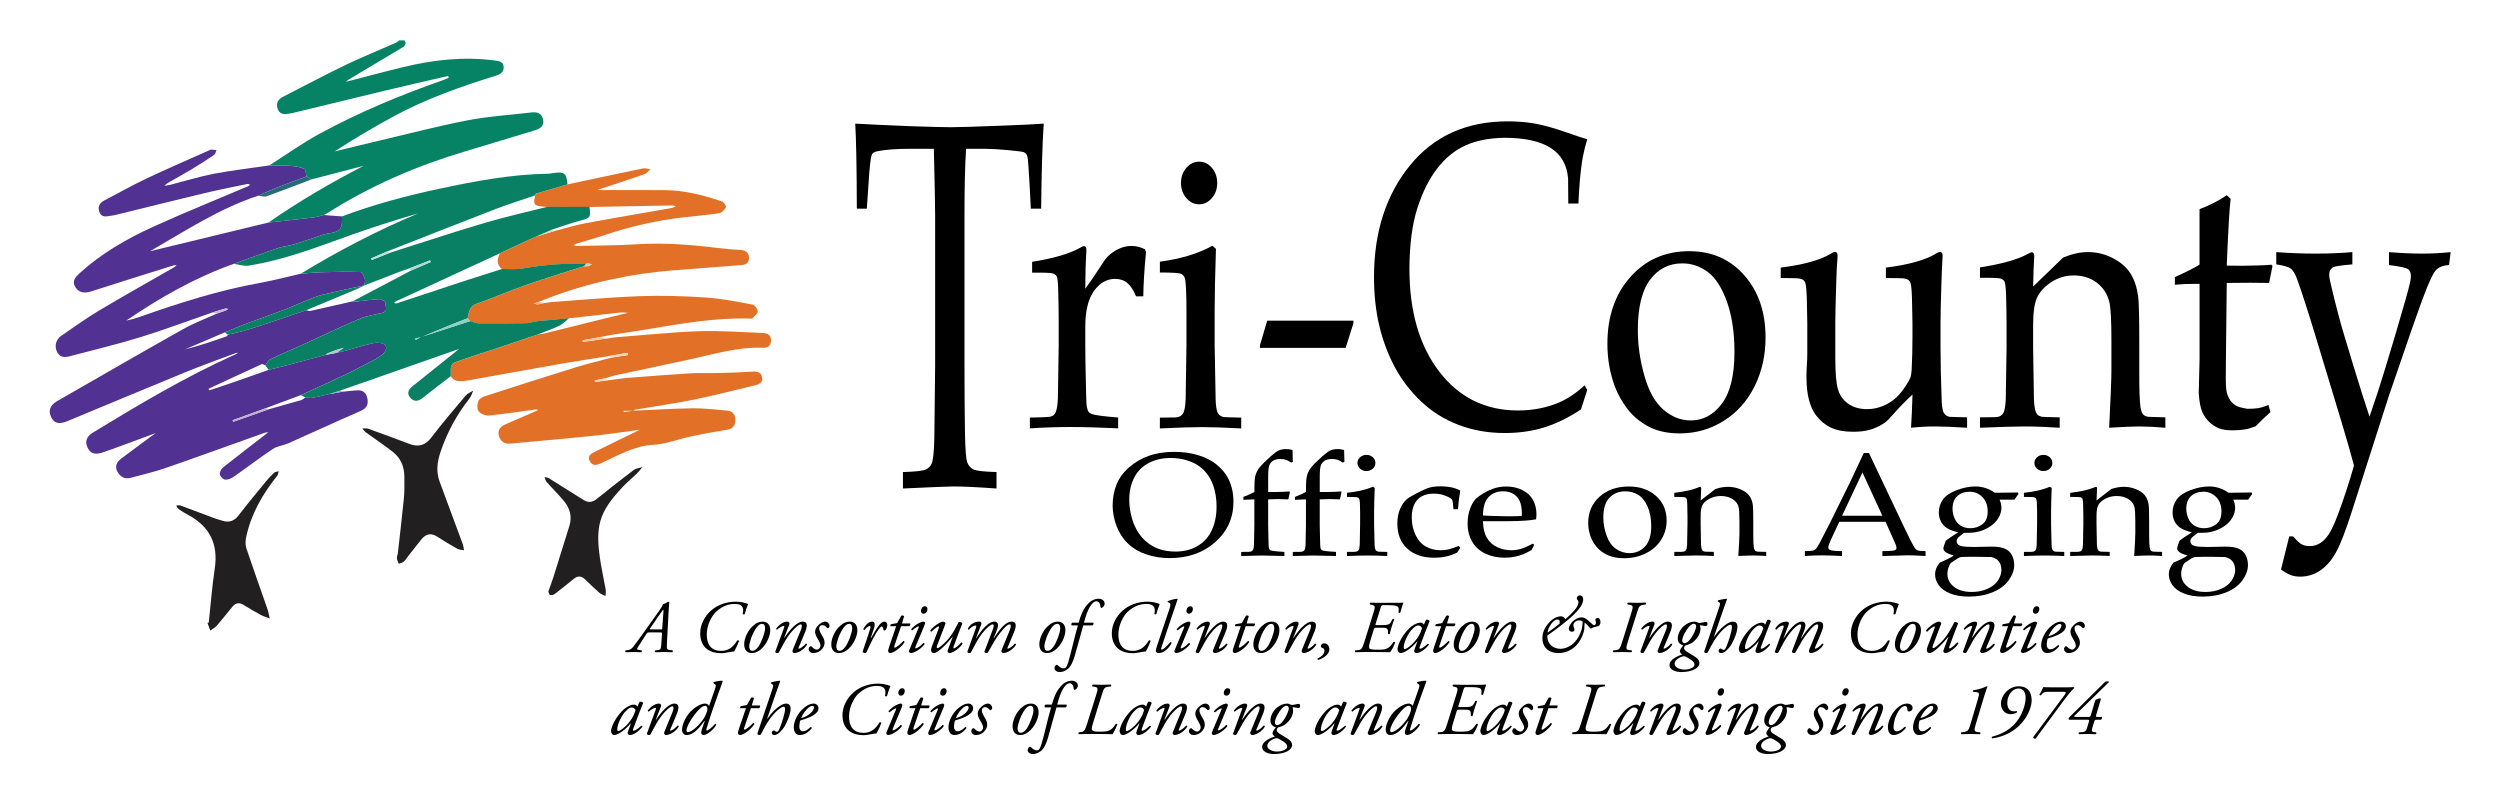 <svg xmlns="http://www.w3.org/2000/svg" viewBox="0 0 1342 426"><clipPath><path d="m-246.59-191.47h1839.38v480.66h-1839.38z"></path></clipPath><g fill="#221f20"><path d="m213.46 297.88c1.13-10.15 2.37-20.28 3.35-30.44.38-3.86.26-7.78.24-11.67-.02-5.28-1.95-9.85-6.09-13.12-4.66-3.67-9.64-6.95-14.44-10.46-.79-.58-1.38-1.44-2.07-2.16 1.05.01 2.2-.25 3.14.08 7.43 2.66 14.83 5.42 22.22 8.19 4.79 1.8 8.44.86 11.71-3.42 5.9-7.72 12.21-15.14 18.48-22.57.98-1.16 2.64-1.74 3.98-2.59-.63 1.38-1.01 2.96-1.92 4.12-6.83 8.68-12.03 18.21-15.57 28.69-1.8 5.34-2.5 10.61-.49 16.03 4.15 11.14 8.28 22.29 12.38 33.45.39 1.07.48 2.25.7 3.38-1.2-.25-2.56-.23-3.58-.8-3.6-2.01-7.17-4.12-10.61-6.4-3.51-2.32-6.32-1.67-8.81 1.5-2.33 2.96-4.68 5.91-7.01 8.87-.75.95-1.35 2.08-2.25 2.85-.73.62-1.82.83-2.75 1.23-.34-.87-.81-1.71-.98-2.62-.13-.68.13-1.43.22-2.16.07.01.11.02.15.02z"></path><path d="m112.06 334.21c1.05-9.67 1.78-19.39 3.22-29 1.97-13.05-2.63-22.52-14.18-28.76-1.82-.98-3.59-2.05-5.29-3.22-.57-.39-.83-1.23-1.23-1.86.76-.02 1.61-.27 2.27-.02 6.16 2.26 12.28 4.61 18.43 6.9 1.25.47 2.56.77 3.83 1.19 3.63 1.19 6.47.46 8.93-2.75 4.81-6.27 9.88-12.35 14.89-18.46 1.31-1.59 2.73-3.12 4.27-4.49.58-.52 1.61-.53 2.43-.78-.27.83-.33 1.82-.84 2.45-7.84 9.81-14.01 20.47-16.64 32.89-.41 1.94-.51 4.22.1 6.06 3.65 10.92 7.57 21.76 11.34 32.64.56 1.61.8 3.33 1.19 5-1.62-.64-3.33-1.13-4.86-1.95-3.1-1.67-6.15-3.44-9.13-5.32-2.39-1.51-4.34-1.09-6.05.98-2.78 3.37-5.46 6.83-8.33 10.12-.95 1.09-2.36 1.79-3.55 2.66-.5-1.38-.99-2.75-1.49-4.13.25-.06.47-.11.69-.15z"></path><path d="m294.34 317.53c.99-2.79 1.96-5.29 2.76-7.83 2.89-9.15 5.76-18.3 8.57-27.47 1.48-4.82.3-9.25-2.75-13.02-2.97-3.67-6.39-6.98-9.52-10.53-.59-.67-.75-1.72-1.11-2.6.84.23 1.79.28 2.5.72 6.2 3.83 12.34 7.75 18.52 11.62 2.46 1.54 4.71 1.26 7.01-.59 6.54-5.26 13.13-10.47 19.83-15.52 1.26-.95 3.13-1.08 4.72-1.59-1.04 1.22-2.01 2.52-3.15 3.63-2.35 2.29-4.94 4.35-7.19 6.74-13.38 14.22-15.4 21.52-11.85 42.5.73 4.31 1.71 8.58 2.46 12.9.19 1.11-.06 2.3-.1 3.45-1.12-.57-2.41-.94-3.32-1.74-2.65-2.32-5.16-4.81-7.72-7.24-1.86-1.77-3.78-2-5.84-.35-3.41 2.74-6.79 5.51-10.27 8.17-.68.52-1.79.82-2.61.68-.41-.09-.65-1.32-.94-1.93z"></path></g><path d="m144.54 88.8c3.88.07 7.78-.03 11.64.26 2.45.18 4.99.62 7.2 1.61.82.37.79 2.63 1.15 4.03-5.21 1.96-10.45 3.86-15.62 5.91-3.46 1.37-6.84 2.95-10.25 4.44-20.94 6.83-39.21 18.94-58.15 29.82 21.19-5.13 42.37-10.27 63.56-15.4 8.01-.89 16.02-1.74 24.02-2.72 1.93-.24 3.82-.89 5.72-1.34 1.26.11 2.52.22 3.79.32 1.99.15 3.99.29 5.99.44.25 7.05-.81 8.25-8.13 9.29-.59.08-1.18.25-1.74.44-5.35 1.77-10.66 3.66-16.04 5.3-2.82.86-5.85 1.06-8.64 2.01-7.89 2.68-15.71 5.59-23.56 8.41-20.71 7.36-39.6 18.14-57.73 30.47 2.39-.44 4.7-1.08 6.96-1.88 21.2-7.5 42.57-14.32 64.77-18.33 7.38-1.33 14.65-3.28 21.96-4.95 3.85-.28 7.7-.71 11.56-.81 6.89-.19 13.78-.35 20.66-.08.85.03 1.83 2.64 2.3 4.19.26.86-.39 2-.64 3.02-7.15 1.58-14.33 3.05-21.44 4.77-3.08.75-6.07 1.93-9.02 3.1-4.14 1.64-8.16 3.59-12.31 5.17-6.27 2.4-12.64 4.55-18.93 6.91-4.33 1.63-8.58 3.45-12.87 5.18-7.14 3.05-14.27 6.1-21.41 9.15 7.63-1.88 15.01-4.43 22.36-7.01.27-.09.41-.57.6-.87 3.44-.84 6.92-1.54 10.31-2.56 4.97-1.49 9.89-3.19 14.82-4.83 5.69-1.9 11.37-3.85 17.05-5.78.65.17 1.35.59 1.93.46 7.6-1.67 15.19-3.42 22.78-5.15.61.04 1.22.16 1.82.1 4.2-.44 8.38-1.07 12.59-1.3 1.08-.06 3.19 1.1 3.18 1.66-.05 1.95 1.86 4.78-1.71 5.69-4 1.03-8.22 1.56-11.98 3.16-10.1 4.31-19.99 9.09-29.99 13.64-6.02 2.74-12.12 5.32-18.08 8.19-1.11.54-1.74 2.08-2.6 3.15-.65-.22-1.48-.81-1.93-.6-9.55 4.35-19.05 8.78-28.56 13.2.12.3.25.61.37.91 4.19-1.41 8.39-2.8 12.57-4.25 6.47-2.25 12.93-4.54 19.39-6.81 3.94-1.01 7.89-1.98 11.82-3.02 6.23-1.65 12.46-3.33 18.68-5 1.97-.37 3.93-.75 5.9-1.12 1.58-.37 3.17-.68 4.73-1.11 4.98-1.37 9.89-3.01 14.93-4.07 2.01-.42 4.86-.3 6.3.86 1.77 1.43.05 4.69-2.76 6.2-.73.39-1.35 1-2.09 1.38-5.57 2.9-11.09 5.91-16.75 8.62-7.79 3.73-15.69 7.23-23.54 10.83-6.24 2.32-12.48 4.65-18.73 6.97-5.97 2.17-11.93 4.34-17.9 6.51.1.28.21.56.31.84 6.33-2.23 12.67-4.46 19-6.69 5.89-1.66 11.78-3.29 17.65-5.01.77-.22 1.39-.94 2.08-1.42 1.26.1 2.56.45 3.77.24 2.95-.52 5.85-1.29 8.76-1.97 2.41-.43 4.83-.85 7.24-1.28 2.78-.27 5.56-.65 8.35-.78 3.33-.16 4.86 2.02 5.29 4.91.44 2.93-.66 4.85-3.73 6.18-13.02 5.63-25.88 11.62-38.84 17.37-2.69 1.19-5.9 1.45-8.28 3.03-7.17 4.78-14.02 10.05-21.09 14.98-1.28.89-3.07 1.63-4.53 1.48-1.08-.11-2.59-1.67-2.81-2.8-.21-1.1.64-2.88 1.59-3.65 7.59-6.06 15.32-11.95 23.01-17.89.47-.37.95-.73 1.43-1.09-.62.07-1.28.03-1.85.23-17.86 6.36-35.67 12.84-53.58 19.05-5.95 2.06-12.15 3.43-18.23 5.12-3.32.92-5.76-.34-7.34-3.2-1.59-2.86-.42-5.23 1.93-7.01 5.99-4.53 12.06-8.95 18.57-13.76-6.33 2.35-12.19 4.54-18.07 6.7-3.54 1.3-7.08 2.61-10.66 3.79-4.01 1.32-6.46.37-7.9-2.87-1.4-3.16-.46-5.82 3.02-7.93 24.52-14.9 49.14-29.62 75.36-41.43.33-.15.67-.28.99-.45.57-.3 1.12-.63 1.69-.95-.58.1-1.19.1-1.73.3-8.97 3.39-18.01 6.61-26.89 10.24-21.15 8.66-42.21 17.54-63.33 26.26-4.36 1.8-6.89 1.07-8.48-2.04-1.79-3.5-.8-6.51 3.14-8.78 22.55-12.95 45.07-25.96 67.74-38.71 5.69-3.2 11.9-5.5 17.87-8.21 1.67-.6 3.35-1.18 5.01-1.81.42-.16.77-.49 1.14-.75-.53-.08-1.11-.34-1.58-.21-2.27.63-4.52 1.38-6.77 2.08-13.08 4.53-26.06 9.4-39.28 13.47-12.4 3.82-25.06 6.77-37.6 10.13-2.92.78-5.36.35-6.71-2.65s-.47-6.44 2.4-8.41c6.81-4.68 13.55-9.52 20.64-13.75 13.14-7.84 26.52-15.3 39.79-22.93.55-.32 1-.8 1.5-1.2-.59.04-1.22-.04-1.77.13-14.7 4.61-29.42 9.21-44.09 13.93-3.68 1.19-6.62.66-8.42-2.1-2.14-3.28-.18-5.51 2.07-7.56 11.71-10.71 25.33-18.53 39.63-25.04 16.14-7.34 32.6-13.98 48.92-20.92.67-.28 1.38-.48 2.03-.81.38-.2.66-.59.99-.89-.49-.12-1.02-.43-1.46-.34-7.73 1.62-15.48 3.14-23.15 4.97-16.07 3.84-32.09 7.86-48.13 11.79-.94.23-1.93.23-2.88.43-2.37.51-4.42.35-5.3-2.37-.91-2.81.25-4.68 2.72-5.97 7.54-3.94 14.95-8.15 22.64-11.78 11.09-5.25 22.38-10.09 33.59-15.11.33-.15.67-.43 1-.42 1 .03 2 .17 2.99.27-.42.88-.61 2.12-1.31 2.59-4.02 2.73-8.12 5.36-12.28 7.87-3.96 2.38-8.04 4.56-12.04 6.87-.87.5-1.62 1.21-2.42 1.82 1.06-.16 2.14-.24 3.18-.5 7.89-2.01 15.69-4.45 23.66-5.99 9.77-1.82 19.68-2.96 29.53-4.42z" fill="#513191"></path><path d="m114.11 167.77c2.25-.7 4.5-1.44 6.77-2.08.47-.13 1.05.13 1.58.21-.38.25-.73.59-1.14.75-1.66.63-3.34 1.21-5.01 1.81-.74-.23-1.47-.46-2.2-.69z" fill="#cab5d8"></path><path d="m176.39 211.62c2.15-.68 4.31-1.35 6.46-2.03l.78.75c-2.41.43-4.82.86-7.24 1.28z" fill="#96adce"></path><path d="m142.73 219.11c.47.22.94.44 1.41.67-6.33 2.23-12.67 4.46-19 6.69-.1-.28-.21-.56-.31-.84 5.97-2.18 11.93-4.35 17.9-6.52z" fill="#c4acd3"></path><path d="m304.64 98.97c13.53-2.88 27.04-5.79 40.59-8.57 1.22-.25 2.61.3 3.92.48-1.12.92-2.1 2.25-3.39 2.7-7.54 2.64-15.16 5.08-22.74 7.59-.99.33-1.97.7-2.43.87 11.85 0 24.11-.09 36.36.03 10.57.1 20.7 2.65 30.61 6.08 1.01.35 2.42 2.54 2.13 3.08-.72 1.35-2.18 2.98-3.55 3.2-5.99.95-12.06 1.44-18.1 2.11-14.77 1.63-29.18 4.83-43.27 9.58-5.16 1.74-10.43 3.16-15.65 4.76-.43.13-.81.46-1.21.69.48.16.96.46 1.43.45 10.71-.25 21.44-.2 32.12-.89 14.66-.95 29.16.15 43.67 1.97 4.1.51 8.22.87 12.35 1.09 2.75.15 4.46 1.25 4.59 4.06.13 2.76-1.65 3.86-4.14 4.06-11.88.92-23.76 1.84-35.65 2.74-23.39 1.77-46.1 6.62-68.04 14.98-1.78.68-3.56 1.38-5.34 2.08-.8.27-1.6.55-2.4.82.73.16 1.46.5 2.17.45 1.02-.07 2.02-.43 3.02-.66.22-.04.45-.06.68-.06 1.25-.18 2.5-.35 3.75-.53 15.87-1.1 31.72-2.6 47.61-3.17 11.77-.42 23.6-.03 35.36.75 8.33.56 16.59 2.24 24.82 3.78 1.21.23 2.88 2.43 2.85 3.69-.03 1.29-1.87 2.54-2.95 3.78-.11.13-.47.05-.71.05-24.49-.77-48.22 4.99-72.23 8.32-3.07.43-6.09 1.14-9.14 1.72-2.81.49-5.61.97-8.41 1.49-.28.05-.51.35-.76.53.26.15.54.46.77.43 4-.56 7.99-1.17 11.98-1.76.25-.02.5-.04.75-.06l3.75-.57c15.14-1.16 30.26-2.77 45.42-3.32 11.38-.41 22.8.55 34.2.94 2.83.1 4.68 1.31 4.43 4.47-.25 3.09-2.36 3.56-4.94 3.47-12.92-.45-25.17 3.32-37.59 6.03-13.73 3-27.5 5.85-41.24 8.8-1.61.35-3.17.96-4.75 1.45-2.03.42-4.07.85-6.1 1.27.05.27.1.53.15.8 1.98-.26 3.97-.52 5.95-.78.23.06.46.04.68-.05 1.23-.17 2.47-.33 3.7-.5.48-.05.95-.1 1.43-.15 1.48-.2 2.96-.41 4.44-.61 11.52-.86 23.04-1.82 34.57-2.52 5.33-.32 10.7-.06 16.05-.2 5.94-.15 11.89-.34 17.82-.74 2.54-.17 4.49.4 5.08 2.93.59 2.55-1.18 3.78-3.4 4.32-11.08 2.65-22.12 5.53-33.28 7.8-10.46 2.13-21.05 3.6-31.58 5.39-.3.05-.56.4-.84.61-1.74 0-3.49 0-5.23 0 .01.24.02.48.04.72 1.72-.26 3.43-.51 5.15-.77 10.69-.47 21.38-1.18 32.08-1.31 6.06-.08 12.13.75 18.19 1.23 3.33.27 4.64 2.44 4.48 5.49-.14 2.7-1.45 4.35-4.45 4.81-6.45 1-12.87 2.2-19.25 3.55-6.76 1.44-13.4 4.16-20.19 4.51-10.55.53-19.07 5.76-28.13 9.87-2.61 1.19-4.68 1.65-6.13-1.14-1.45-2.78.81-4.01 2.75-4.98 7.99-3.98 16.03-7.84 24.13-11.79-8.63 1.12-17.25 2.43-25.91 3.33-14.5 1.5-29.03 2.75-43.55 4.08-3.26.3-5.46-1.25-6.23-4.37-.74-2.97.92-4.84 3.54-5.97 5.45-2.37 10.9-4.72 16.35-7.09.43-.19.83-.44 1.25-.66-.5-.08-1.01-.27-1.49-.21-8.31 1.1-16.6 2.4-24.94 3.22-1.82.18-4.37-.87-5.53-2.24-.95-1.12-.81-3.73-.25-5.37.4-1.19 2.15-2.29 3.52-2.74 16.38-5.3 32.78-10.54 49.22-15.63 6.21-1.92 12.55-3.41 18.84-5.09 2.93-.46 5.85-.93 8.78-1.39-.07-.39-.14-.79-.21-1.18-3.37.59-6.75 1.18-10.12 1.77-8.45 1.34-16.91 2.58-25.34 4.05-16.73 2.93-33.42 6.05-50.15 8.97-3.29.57-6.87 1.34-9.29-2.21.22-2.76-.92-6.28 2.58-7.56 7.44-2.73 15.03-5.03 22.55-7.55 7.29-2.44 14.56-4.91 21.85-7.37.84-.11 1.69-.13 2.51-.33 13.77-3.39 27.53-6.8 41.3-10.21 1.49-.37 2.98-.7 4.47-1.04-1.45-.06-2.92-.3-4.34-.15-9.16.98-18.31 2.05-27.47 3.09-5.5.5-10.99 1-16.49 1.5-2.02.39-4.04.78-6.06 1.18-8.49.06-16.98.19-25.47.12-1.67-.01-3.34-.83-5-1.27-.46-.49-.93-.99-1.39-1.48.86-3.05.76-6.37 4.84-7.8 8.94-3.12 17.62-6.95 26.56-10.08 10.28-3.6 20.72-6.74 31.09-10.08.84-.03 1.7.08 2.5-.12.62-.15 1.15-.67 1.71-1.03-.67-.12-1.35-.28-2.03-.34-.35-.03-.71.12-1.06.19-11.42-.32-22.74.47-34 2.5-3.61.65-7.41.24-11.12.31-2.97-2.47-2.71-5.37-1.12-8.44 5.46-2.55 10.92-5.1 16.39-7.64 1.12-.49 2.24-.97 3.36-1.46l-.06.02c3.18-.97 6.35-1.94 9.53-2.9 5.48-1.41 10.9-3.14 16.45-4.17 15.48-2.89 31.01-5.48 46.52-8.22.81-.14 1.56-.63 2.33-.95-.79-.15-1.59-.44-2.38-.42-14.68.26-29.36.55-44.04.83-7.53-.01-15.07-.03-22.6-.04-7.29-.46-7.73-.87-6.59-6.12.15-.33.22-.89.45-.95 5.62-1.74 11.28-3.38 16.93-5.03z" fill="#e27026"></path><path d="m325.31 181.73c-3.99.59-7.98 1.2-11.98 1.76-.23.03-.51-.28-.77-.43.25-.18.48-.48.76-.53 2.8-.52 5.61-1 8.41-1.49 1.2.23 2.39.46 3.58.69z" fill="#f5c79d"></path><path d="m326.72 191.15c3.37-.59 6.75-1.18 10.12-1.77.07.39.14.79.21 1.18-2.93.46-5.85.93-8.78 1.39-.51-.26-1.03-.53-1.55-.8z" fill="#f6dbbd"></path><path d="m325.36 204.24c-1.98.26-3.97.52-5.95.78-.05-.27-.1-.53-.15-.8 2.03-.42 4.07-.85 6.1-1.27z" fill="#f6dcbd"></path><path d="m291.71 162.7c-1.01.23-2 .59-3.02.66-.71.05-1.45-.29-2.17-.45.8-.27 1.6-.55 2.4-.82.93.2 1.86.4 2.79.61z" fill="#e7af80"></path><path d="m335.61 202.93c-1.48.2-2.96.41-4.44.61 1.48-.21 2.96-.41 4.44-.61z" fill="#f6dcbd"></path><path d="m296.14 162.11c-1.25.18-2.5.35-3.75.53 1.25-.18 2.5-.35 3.75-.53z" fill="#e7af80"></path><path d="m329.81 181.1c-1.25.19-2.5.38-3.75.57 1.26-.19 2.5-.38 3.75-.57z" fill="#f5c79d"></path><path d="m329.74 203.69c-1.23.17-2.47.33-3.7.5 1.23-.17 2.46-.33 3.7-.5z" fill="#f6dcbd"></path><path d="m296.01 123.39c.51.2 1.02.41 1.54.61-3.18.97-6.35 1.94-9.53 2.9 2.67-1.17 5.33-2.34 7.99-3.51z" fill="#d4d7b8"></path><path d="m288.9 172.33c-2.02.39-4.04.78-6.06 1.18 2.02-.4 4.04-.79 6.06-1.18z" fill="#737d4a"></path><path d="m313.46 142.91c.37-.43.75-.86 1.12-1.3.36-.07.72-.22 1.06-.19.68.06 1.35.22 2.03.34-.57.36-1.1.87-1.71 1.03-.8.2-1.67.09-2.5.12z" fill="#d2d3bf"></path><path d="m284.72 128.34c1.12-.49 2.24-.97 3.36-1.46-1.11.49-2.23.97-3.36 1.46z" fill="#d4d7b8"></path><path d="m144.54 88.8c9.1-5.77 17.9-12.1 27.36-17.21 21.08-11.39 43.16-20.61 65.77-28.52 1.08-.38 2.13-.86 3.19-1.3-.09-.33-.18-.66-.27-1-11.09 2.57-22.2 5.07-33.27 7.72-16.76 4.01-33.5 8.11-50.25 12.17-.71.17-1.44.23-2.15.36-2.63.5-4.99.21-5.92-2.73-.9-2.84.16-4.93 2.84-6.3 11.15-5.67 22.17-11.59 33.44-17.02 8.97-4.32 18.22-8.04 27.33-12.07.62-.27 1.12-.81 1.67-1.23h2.92c1.38 2.35-.38 3.33-1.95 4.27-8.84 5.31-17.71 10.59-26.58 15.87-1.04.62-2.1 1.2-3.02 2.12 10.3-2.66 20.57-5.44 30.91-7.94 16.18-3.9 32.53-5.74 49.16-3.5 2.34.32 4.55.67 4.65 3.51.1 2.76-1.81 3.89-4.26 4.65-18.81 5.85-37.39 12.36-54.76 21.79-10.75 5.84-21.29 12.05-31.69 18.8 8.33-2.01 16.65-4.05 25-6.01 15.59-3.66 31.11-7.72 46.82-10.73 11.18-2.14 22.65-2.8 33.98-4.16 3.09-.37 5.4.63 6.06 3.8.69 3.29-1.36 4.88-4.24 5.75-12.33 3.71-24.63 7.5-36.97 11.17-26.45 7.87-51.59 18.64-74.88 33.55-.5.32-1.08.53-1.62.8-1.9.46-3.79 1.11-5.72 1.34-8 .97-16.01 1.82-24.02 2.72 16.32-11.34 33.44-21.34 51.12-30.46-9.38 2.44-18.75 4.88-28.13 7.32-.84-.55-1.69-1.09-2.53-1.64-.36-1.4-.33-3.66-1.15-4.03-2.2-.99-4.75-1.43-7.2-1.61-3.87-.28-7.76-.18-11.64-.25z" fill="#068264"></path><path d="m284.72 128.34c-5.46 2.55-10.92 5.1-16.39 7.64-18.93 8.75-37.87 17.5-56.8 26.24.64.75.97.77 1.27.67 11.63-3.84 23.24-7.73 34.87-11.54 7.24-2.37 14.53-4.63 21.79-6.94 3.71-.07 7.51.34 11.12-.31 11.27-2.03 22.58-2.82 34-2.5-.37.43-.75.86-1.12 1.3-10.37 3.34-20.81 6.49-31.09 10.08-8.93 3.12-17.62 6.96-26.56 10.08-4.09 1.43-3.98 4.75-4.84 7.8-2.59 1.01-5.19 1.98-7.76 3.03-5.75 2.35-11.48 4.73-17.22 7.1-1.05.24-2.09.48-3.14.73.1.25.19.5.29.76.94-.51 1.87-1.03 2.81-1.54 8.81-2.87 17.61-5.73 26.42-8.6 1.67.45 3.33 1.26 5 1.27 8.49.08 16.98-.06 25.47-.12 2.02-.39 4.04-.78 6.06-1.18 5.5-.5 10.99-1 16.49-1.5-1.64 1.34-3.11 3.05-4.97 3.95-3.72 1.8-7.66 3.15-11.5 4.69-7.28 2.46-14.56 4.94-21.85 7.37-7.52 2.51-15.11 4.82-22.55 7.55-3.5 1.28-2.36 4.81-2.58 7.56-4.99 3.85-10.03 7.64-14.94 11.58-2.34 1.88-4.58 2.44-6.7.06-2.29-2.58-.87-4.66 1.36-6.44 8.5-6.8 17-13.61 24.77-19.83-20.51 7.19-42.04 14.73-63.57 22.27-2.15.67-4.31 1.35-6.46 2.03-2.92.67-5.82 1.45-8.76 1.97-1.2.21-2.51-.15-3.77-.24-.8-.4-1.6-.81-2.41-1.21 7.85-3.6 15.75-7.1 23.54-10.83 5.66-2.71 11.18-5.72 16.75-8.62.74-.38 1.36-.99 2.09-1.38 2.82-1.51 4.53-4.77 2.76-6.2-1.43-1.16-4.28-1.28-6.3-.86-5.04 1.05-9.96 2.7-14.93 4.07-1.56.43-3.15.74-4.73 1.12 1.29-.9 2.58-1.81 3.87-2.71-2.93.7-5.68 1.74-8.41 2.83-.5.2-.91.66-1.36.99-6.23 1.67-12.45 3.36-18.68 5-3.93 1.04-7.88 2.02-11.82 3.02-.61-.82-1.23-1.64-1.84-2.46.85-1.08 1.48-2.62 2.6-3.15 5.96-2.87 12.06-5.45 18.08-8.19 9.99-4.55 19.89-9.33 29.99-13.64 3.76-1.6 7.97-2.13 11.98-3.16 3.57-.92 1.66-3.74 1.71-5.69.01-.56-2.1-1.72-3.18-1.66-4.21.23-8.39.86-12.59 1.3-.6.06-1.21-.06-1.82-.1 10.56-5.56 21.11-11.11 31.67-16.67 3.46-1.5 6.91-2.99 10.37-4.49-.12-.3-.24-.59-.36-.89-3.89 1.51-7.77 3.01-11.66 4.52-1.14.37-2.29.7-3.41 1.13-6.82 2.62-13.64 5.25-20.45 7.89l-.03-.05c.24-1.02.9-2.16.64-3.02-.47-1.55-1.45-4.16-2.3-4.19-6.88-.26-13.77-.11-20.66.08-3.86.11-7.71.53-11.56.81 20.22-12.29 41.14-23.21 63.02-32.36-12.49 3.61-24.84 7.56-37.04 11.94-17.73 6.36-35.31 13.18-54.05 16.08-2.53.39-5.27-.6-7.91-.96 7.85-2.82 15.66-5.73 23.56-8.41 2.79-.95 5.82-1.15 8.64-2.01 5.38-1.65 10.7-3.53 16.04-5.3.57-.19 1.15-.35 1.74-.44 7.33-1.04 8.38-2.24 8.13-9.29 17.05-6.41 34.57-11.09 52.38-14.88 19.24-4.1 38.51-7.73 58.26-8.05.96-.02 1.93-.23 2.89-.37 5.83-.87 7.11.16 7.54 6.09-5.66 1.65-11.31 3.28-16.96 4.97-.22.07-.3.62-.45.95-7.1 2.44-14.29 4.68-21.29 7.37-19.45 7.49-38.82 15.17-58.23 22.78-2.82 1.22-5.64 2.43-8.46 3.65.12.28.25.56.37.84 3.2-1.27 6.41-2.54 9.61-3.82 2.37-.76 4.75-1.53 7.12-2.28 14.79-4.68 29.52-9.58 44.4-13.94 10.91-3.2 22.03-5.68 33.06-8.48 7.53.01 15.07.03 22.6.04.92 5.54.39 6-4.93 7.39-5.24 1.37-10.33 3.27-15.49 4.94-2.66 1.17-5.33 2.34-7.99 3.52l.06-.02c-1.07.5-2.19.98-3.32 1.47z" fill="#098064"></path><path d="m167.06 96.35c-7.98 3.03-15.93 6.15-23.96 9.02-1.28.46-2.95-.18-4.44-.31 3.41-1.49 6.79-3.07 10.25-4.44 5.18-2.05 10.41-3.95 15.62-5.91.84.54 1.68 1.09 2.53 1.64z" fill="#266c78"></path><path d="m164.46 166.49c-5.68 1.93-11.36 3.88-17.05 5.78-4.93 1.65-9.84 3.34-14.82 4.83-3.39 1.02-6.87 1.72-10.31 2.56-.52-.42-1.04-.85-1.55-1.27 4.29-1.73 8.54-3.55 12.87-5.18 6.29-2.37 12.66-4.51 18.93-6.91 4.16-1.59 8.18-3.53 12.31-5.17 2.95-1.17 5.94-2.35 9.02-3.1 7.11-1.73 14.29-3.2 21.44-4.77l.03.05c-1.5.73-2.96 1.54-4.5 2.18-8.78 3.68-17.58 7.33-26.37 11z" fill="#098064"></path><path d="m174.75 190.54c.45-.34.85-.79 1.36-.99 2.73-1.1 5.47-2.13 8.41-2.83-1.29.9-2.58 1.81-3.87 2.71-1.97.36-3.93.73-5.9 1.11z" fill="#abcdd8"></path><path d="m225.99 181.01c5.74-2.37 11.47-4.76 17.22-7.1 2.57-1.05 5.18-2.03 7.76-3.03.46.49.93.99 1.39 1.48-8.81 2.87-17.61 5.73-26.42 8.6z" fill="#8cd1c5"></path><path d="m220.84 145.13c-.55-.28-1.1-.57-1.64-.85 3.89-1.51 7.77-3.01 11.66-4.52.12.3.24.59.36.89-3.46 1.49-6.92 2.99-10.38 4.48z" fill="#abdcd6"></path><path d="m207.72 135.05c.51.23 1.02.45 1.52.68-3.2 1.27-6.41 2.54-9.61 3.82-.12-.28-.25-.56-.37-.84 2.83-1.23 5.64-2.44 8.46-3.66z" fill="#b5e0dd"></path><path d="m225.95 180.95c-.94.51-1.87 1.03-2.81 1.54-.1-.25-.19-.5-.29-.76 1.05-.24 2.09-.48 3.14-.73z" fill="#8cd1c5"></path><path d="m465.31 112.02h-5.36c-.06-21.98-.35-37.19-.86-45.66 6.28.37 16.14.83 29.57 1.38 10.89.37 18.16.55 21.79.55 3.92 0 13-.28 27.24-.83 10.32-.37 17.84-.74 22.57-1.1-.69 10.3-1.15 25.52-1.38 45.66h-5.53l-.69-13.24c-.46-8-.78-12.55-.95-13.65s-.42-1.88-.73-2.35c-.32-.46-.79-.83-1.43-1.1-.81-.28-3.69-.64-8.65-1.1s-8.88-.69-11.76-.69h-10.55c-.58 8.82-.86 20.72-.86 35.7v80.62c0 12.5.09 24.67.26 36.52.17 8.73.59 13.92 1.25 15.57.66 1.66 1.73 2.87 3.2 3.65s5.63 1.26 12.49 1.45v8.83c-10.32-.74-18.07-1.1-23.26-1.1-2.25 0-11.24.37-26.98 1.1v-8.83c6.83-.18 10.98-.67 12.47-1.45s2.5-1.86 3.01-3.24c.75-1.84 1.2-6.29 1.38-13.37 0-1.93.14-14.98.43-39.14v-80.35c0-3.86-.06-8.09-.17-12.68l-.52-23.29h-12.89c-7.44 0-13.35.46-17.73 1.38-1.38.28-2.28.87-2.68 1.79-.64 1.56-1.21 6.58-1.73 15.03z"></path><path d="m552.84 229.96v-5.8c6.55-.14 10.09-.27 10.61-.41.98-.2 1.72-.52 2.22-.97.49-.44.89-1.07 1.17-1.88.58-1.56.93-4 1.04-7.32.29-18.1.43-27.55.43-28.37v-12.1c0-5.42-.09-11.25-.26-17.49-.12-4-.36-6.37-.74-7.12s-1.04-1.3-1.99-1.68c-.95-.37-4.71-.52-11.28-.46v-5.8c11.64-1.9 20.15-4.37 25.51-7.42 1.15-.68 1.93-1.02 2.33-1.02s.72.17.95.51.35.85.35 1.53c0 .48-.03 1.02-.09 1.63-.29 4.14-.46 10.54-.52 19.22 2.59-3.52 4.99-7.02 7.18-10.47 2.19-3.46 3.77-5.69 4.76-6.71 1.73-1.76 3.72-3.17 5.97-4.22s4.58-1.58 7-1.58 4.81.61 7.18 1.83l.52 1.42c-.87 9.02-1.36 16.95-1.47 23.79h-3.89c-1.33-3.25-2.87-5.63-4.63-7.12s-3.96-2.24-6.61-2.24c-4.44 0-8.21 2.15-11.33 6.46-3.11 4.31-4.67 10.76-4.67 19.37v10.47c0 4.47.14 12.64.43 24.5.06 4.2.2 6.88.43 8.03s.53 1.98.91 2.49c.37.51.99.93 1.86 1.27 1.73.61 6.4 1.22 14.01 1.83v5.8c-10.15-.47-18.79-.71-25.94-.71-7.37.03-14.52.26-21.44.74z"></path><path d="m622.62 146.28v-5.8c11.18-1.49 20.58-4.34 28.19-8.54l1.9 1.63c-.46 14.44-.69 25.49-.69 33.15v18.51c.29 17.63.46 27.15.52 28.57.06 3.39.38 5.86.95 7.42.29.61.66 1.14 1.12 1.58s1.15.8 2.08 1.07c.35.07 3.54.17 9.6.31v5.8c-8.76-.47-15.77-.71-21.01-.71-4.61 0-12.16.24-22.66.71v-5.8l8.27-.1c1.22-.07 2.16-.32 2.83-.76s1.17-1 1.52-1.68c.64-1.35 1.04-3.76 1.22-7.22 0-.88.14-10.61.43-29.18v-17.9c0-10.1-.29-16.1-.86-18-.35-1.02-.97-1.78-1.86-2.29-.9-.52-4.74-.77-11.55-.77zm21.1-59.49c2.71 0 5 1.12 6.87 3.36s2.81 4.95 2.81 8.13c0 3.12-.95 5.8-2.85 8.03s-4.18 3.36-6.83 3.36c-2.71 0-5.02-1.12-6.92-3.36s-2.85-4.91-2.85-8.03c0-3.19.95-5.9 2.85-8.13 1.91-2.24 4.21-3.36 6.92-3.36z"></path><path d="m676.34 186.73v-1.38l3.89-13.21h46.26v1.48l-4.15 13.11z"></path><path d="m852.04 209.26-3.37 10.52c-6.74 4.45-13.35 7.67-19.8 9.67-6.46 2-13.49 3-21.1 3-8.94 0-17.24-1.47-24.9-4.41-7.67-2.94-14.37-7.15-20.1-12.62-5.74-5.47-10.42-11.6-14.05-18.39s-6.4-14.17-8.3-22.13-2.85-16.7-2.85-26.21c0-24.07 6.41-44.02 19.24-59.83s30.34-23.72 52.53-23.72c5.25 0 10.1.4 14.57 1.19s9.91 2.3 16.34 4.52c6.43 2.23 10.36 3.53 11.8 3.9-1.27 4.15-2.22 8.22-2.85 12.22-.92 6.41-1.56 13.84-1.9 22.29h-5.45l-.09-13.35c-.58-7.39-3.7-12.9-9.38-16.52s-13.99-5.43-24.95-5.43c-8.19.15-15.13 1.53-20.84 4.13s-10.74 6.71-15.09 12.33-7.91 12.75-10.68 21.38c-2.77 8.64-4.18 19.48-4.24 32.52 0 22.85 5.33 41.23 16 55.15 10.66 13.91 24.76 20.87 42.28 20.87 7.9 0 15.22-1.42 21.96-4.26 4.61-1.94 9.19-5.01 13.75-9.2z"></path><path d="m862.85 184.53c0-14.64 4.11-26.58 12.32-35.82 8.21-9.25 18.75-13.87 31.6-13.87 12.11 0 21.96 4.31 29.57 12.94s11.41 19.76 11.41 33.42c0 9.54-1.96 18.26-5.88 26.17s-9.46 14.1-16.6 18.57c-7.15 4.48-15.02 6.71-23.61 6.71-6.69 0-12.35-1.27-16.99-3.82s-8.4-5.75-11.28-9.61-5.07-7.81-6.57-11.86c-2.64-7.12-3.97-14.73-3.97-22.83zm16.34-7.26c0 8.04 1.18 16.21 3.54 24.51s5.78 14.36 10.25 18.18 9.32 5.73 14.57 5.73c6.69 0 12.28-3.01 16.77-9.02 4.5-6.01 6.74-15.26 6.74-27.74 0-10.39-1.34-19.36-4.02-26.91s-6.1-12.87-10.25-15.98-8.73-4.66-13.75-4.66c-7.09 0-12.84 2.91-17.25 8.73-4.39 5.82-6.6 14.88-6.6 27.16z"></path><path d="m1055.93 224.03v5.58c-7.55-.46-13.26-.69-17.12-.69-4.27 0-8.59.23-12.97.69.35-5.29.61-11.23.78-17.82-3.46 3.13-7.58 7.41-12.37 12.83-1.09 1.24-2.16 2.15-3.2 2.74-2.48 1.57-4.95 2.69-7.43 3.38s-5.44 1.03-8.9 1.03c-4.67 0-8.57-.72-11.71-2.15-3.14-1.44-5.83-3.62-8.08-6.56-1.68-2.15-2.97-4.94-3.87-8.37s-1.35-7.55-1.35-12.39c0-2.28.07-4.44.22-6.46.14-2.02.22-4.01.22-5.97v-16.74c0-1.7-.09-5.97-.26-12.83-.12-4.31-.38-7.11-.78-8.42-.23-.65-.61-1.17-1.12-1.57-.87-.65-2.39-.98-4.58-.98-3.17 0-5.68-.03-7.52-.1v-5.58c12.39-1.57 21.39-4.08 26.98-7.54.92-.59 1.64-.88 2.16-.88.4 0 .73.16.99.49s.39.82.39 1.47c0 .52-.03 1.17-.09 1.96-.23 2.09-.43 6.1-.61 12.04-.35 10.9-.52 18.21-.52 21.93v19.09c0 7.96.47 13.56 1.43 16.79.95 3.23 2.79 5.81 5.53 7.74s6.12 2.89 10.16 2.89c2.77 0 5.52-.54 8.25-1.62 2.74-1.08 5.2-2.63 7.39-4.66 1.62-1.5 3.26-3.52 4.94-6.06 1.27-1.89 2.11-3.34 2.51-4.35s.66-2.49.78-4.45c.29-5.74.43-11.46.43-17.14v-8.22c0-1.7-.09-5.97-.26-12.83-.12-4.31-.38-7.11-.78-8.42-.23-.65-.61-1.17-1.12-1.57-.87-.65-2.39-.98-4.58-.98-3.17 0-5.68-.03-7.52-.1v-5.58c12.36-1.57 21.33-4.08 26.9-7.54.92-.59 1.64-.88 2.16-.88.4 0 .73.16.99.49s.39.82.39 1.47c0 .52-.03 1.17-.08 1.96-.16 2.09-.34 6.23-.55 12.44-.33 10.64-.49 17.82-.49 21.54v13.41l.17 13.61c.22 7.9.36 12.53.43 13.9.06 3.27.37 5.65.94 7.15.29.59.66 1.09 1.12 1.52s1.15.77 2.06 1.03c.35.05 3.53.15 9.54.28z"></path><path d="m1062.85 229.61v-5.58l8.27-.1c1.22-.06 2.16-.31 2.83-.73s1.17-.96 1.52-1.62c.64-1.3 1.04-3.62 1.22-6.95 0-.85.14-10.21.43-28.1v-11.65c0-5.22-.09-10.83-.26-16.84-.17-3.85-.45-6.13-.82-6.85-.38-.72-1.02-1.26-1.95-1.62-.92-.36-4.67-.5-11.24-.44v-5.58c11.64-1.83 20.15-4.21 25.51-7.15 1.15-.65 1.93-.98 2.33-.98s.72.16.95.49.35.82.35 1.47c0 .46-.03.98-.09 1.57-.17 2.35-.35 7.31-.52 14.88l16.08-15.57c4.73-1.96 9.19-2.94 13.4-2.94 4.67 0 9.09 1.08 13.27 3.23s7.32 4.86 9.43 8.13c2.1 3.26 3.5 7.38 4.19 12.34.4 2.94.61 11.13.61 24.58v17.33c0 8.49.2 14.26.61 17.33.29 1.96.74 3.31 1.34 4.06.61.75 1.54 1.22 2.81 1.42l9.25.29v5.58c-5.65-.46-10.35-.69-14.09-.69-3.23 0-8.59.23-16.08.69.81-16.12 1.21-26.3 1.21-30.55v-16.45c0-10.25-.35-16.97-1.04-20.17-.98-4.37-3.2-7.9-6.66-10.57-3.46-2.68-7.64-4.01-12.54-4.01-4.32 0-8.27 1.16-11.85 3.47-3.57 2.32-6.13 4.99-7.65 8.03-1.53 3.04-2.29 8.14-2.29 15.32v11.85c.29 16.97.43 26.14.43 27.51.12 3.27.46 5.65 1.04 7.15.23.59.58 1.09 1.04 1.52s1.19.77 2.18 1.03c.35.07 3.54.16 9.57.29v5.58c-7.03-.46-13.4-.69-19.11-.69-4.83.01-12.73.24-23.68.69z"></path><path d="m1167.48 152.85v-4.11c5.55-2.48 9.96-4.7 13.23-6.66 0-15.53 0-25.46 0-29.77 5.99-2.35 10.86-4.86 14.61-7.54l2.08 1.96c-.64 5.42-1.33 17.36-2.08 35.84 4.61.07 7.38.1 8.3.1.52 0 3.49-.06 8.91-.2 3-.06 5.24-.2 6.74-.39l.61.69-1.82 9.11c-3.63-.06-6.98-.1-10.03-.1-3.06 0-7.29.03-12.71.1l-.43 39.85c-.17 9.73-.12 15.54.17 17.43s.83 3.54 1.64 4.94c.8 1.4 1.85 2.53 3.15 3.38 1.29.85 3.49 1.5 6.59 1.96 2.36 0 4.27-.11 5.73-.34s3.32-.8 5.56-1.71l1.03 3.82c-2.71 2.42-5.33 4.93-7.86 7.54-2.19.91-4.23 1.52-6.13 1.81s-4.09.44-6.56.44c-3.05 0-5.49-.39-7.3-1.17s-3.47-1.88-4.96-3.28c-1.5-1.4-2.74-3.18-3.74-5.34-.99-2.15-1.63-5.55-1.93-10.18.06-4.44.17-9.3.35-14.59.06-1.04.09-2.19.09-3.43v-40.63h-3.55c-2.89-.02-6.12.14-9.69.47z"></path><path d="m1224.45 305.72 4.41-17.79h2.08c1.09 1.23 2.03 2.21 2.81 2.95.78.73 1.61 1.29 2.51 1.67.89.38 2.2.58 3.93.58 1.79 0 3.53-.52 5.23-1.56s3.29-2.68 4.76-4.91 3.21-6.08 5.23-11.55c3.05-8.25 5.79-16.65 8.21-25.21-1.85-6.93-4.07-14.7-6.67-23.32l-13.77-45.49c-4.1-13.55-7.45-23.92-10.04-31.13-1.04-2.84-2.15-4.73-3.33-5.69s-3.82-1.74-7.91-2.36v-6.58c7.15.54 14.22.81 21.21.81 6.81 0 13.36-.27 19.65-.81v6.58c-5.94.53-9.34 1.03-10.2 1.49-1.5.76-2.25 2.14-2.25 4.12 0 1.22.49 3.74 1.47 7.56 2.25 9.49 4.39 17.59 6.41 24.3l5.46 18.05c3.29 10.8 6.06 19.55 8.31 26.26l4.58-13.65c1.78-5.4 4.92-15.66 9.41-30.78s7.11-24.45 7.86-27.99c.23-1.23.35-2.31.35-3.23 0-1.46-.45-2.6-1.34-3.41s-4.37-1.6-10.42-2.37v-6.93c6.69.54 12.59.81 17.73.81 5.19 0 10.32-.27 15.39-.81l-.87 6.93c-2.94.16-5.22 1-6.83 2.54s-4.05 6.72-7.31 15.54-9.3 26.17-18.12 52.04l-19.99 62.38c-3.22 10.09-6.01 17.29-8.37 21.61-2.36 4.31-5.18 7.59-8.47 9.82s-6.89 3.35-10.81 3.35c-1.9 0-3.62-.29-5.14-.87-1.54-.59-3.26-1.57-5.16-2.95z"></path><path d="m597.27 271.44c0-4.06.68-7.81 2.04-11.26 1.36-3.44 3.61-6.54 6.75-9.29s6.7-4.82 10.67-6.23c3.97-1.4 8.52-2.1 13.63-2.1 4.72 0 9 .6 12.86 1.79 3.86 1.2 7.02 2.78 9.5 4.74 2.47 1.97 4.42 4.12 5.85 6.46 1.09 1.75 1.95 3.8 2.59 6.17.64 2.36.96 4.9.96 7.59 0 8.66-3.24 15.87-9.71 21.63s-14.64 8.64-24.5 8.64c-4.49 0-8.67-.66-12.56-1.97s-7.17-3.26-9.86-5.84-4.73-5.72-6.13-9.41c-1.39-3.68-2.09-7.33-2.09-10.92zm8.92-3.2c0 2.44.27 4.92.81 7.44s1.23 4.69 2.06 6.52c1.37 3.08 3.16 5.67 5.38 7.77 2.21 2.09 4.69 3.64 7.42 4.63s5.75 1.48 9.07 1.48c4.6 0 8.6-1.01 12-3.03s5.94-4.86 7.61-8.52 2.51-7.88 2.51-12.66c0-4.09-.6-7.85-1.8-11.3-.74-2.11-1.73-4.02-2.96-5.72-1.23-1.71-2.69-3.2-4.39-4.47s-3.91-2.34-6.62-3.22c-2.72-.87-5.64-1.31-8.79-1.31-4.54 0-8.53.91-11.96 2.74s-6.01 4.47-7.74 7.92c-1.74 3.45-2.6 7.36-2.6 11.73z"></path><path d="m667.45 268.31v-1.57c2.23-.84 4.2-1.73 5.92-2.67v-2.31c0-3.34.24-5.7.71-7.07s1.14-2.6 1.99-3.68c1.29-1.59 3.31-3.62 6.09-6.09 1.86-1.62 3.23-2.63 4.12-3.05 1.17-.54 2.54-.81 4.12-.81 1.11 0 2.26.17 3.43.5l.17 6.4-.99.35c-.89-.67-1.77-1.16-2.64-1.46-.87-.31-1.89-.46-3.07-.46-1.54 0-2.8.28-3.77.85s-1.68 1.38-2.12 2.43-.66 3.2-.66 6.44v7.98h4.54c2.29 0 4.53-.09 6.73-.27l.43.23-.86 4.01c-2.49-.1-4.32-.15-5.49-.15-1.2 0-2.99.05-5.36.15v13.78c0 1.69.07 4.79.21 9.28.03 1.59.1 2.61.21 3.04.11.44.26.75.45.94s.49.35.92.48c.86.23 3.17.46 6.94.69v2.2c-6.66-.18-10.72-.27-12.17-.27-1.31 0-4.99.09-11.02.27v-2.2l4.1-.04c.6-.03 1.07-.12 1.4-.29s.58-.38.75-.64c.32-.51.52-1.42.6-2.73 0-.33.07-4.02.21-11.05v-13.47z"></path><path d="m695.14 268.31v-1.57c2.23-.84 4.2-1.73 5.92-2.67v-2.31c0-3.34.24-5.7.71-7.07s1.14-2.6 1.99-3.68c1.29-1.59 3.31-3.62 6.09-6.09 1.86-1.62 3.23-2.63 4.12-3.05 1.17-.54 2.54-.81 4.12-.81 1.11 0 2.26.17 3.43.5l.17 6.4-.99.35c-.89-.67-1.77-1.16-2.64-1.46-.87-.31-1.89-.46-3.07-.46-1.54 0-2.8.28-3.77.85s-1.68 1.38-2.12 2.43-.66 3.2-.66 6.44v7.98h4.54c2.29 0 4.53-.09 6.73-.27l.43.23-.86 4.01c-2.49-.1-4.32-.15-5.49-.15-1.2 0-2.99.05-5.36.15v13.78c0 1.69.07 4.79.21 9.28.03 1.59.1 2.61.21 3.04.11.44.26.75.45.94s.49.35.92.48c.86.23 3.17.46 6.94.69v2.2c-6.66-.18-10.72-.27-12.17-.27-1.31 0-4.99.09-11.02.27v-2.2l4.1-.04c.6-.03 1.07-.12 1.4-.29s.58-.38.75-.64c.32-.51.52-1.42.6-2.73 0-.33.07-4.02.21-11.05v-13.47z"></path><path d="m723.05 266.73v-2.2c5.54-.56 10.2-1.64 13.97-3.24l.94.62c-.23 5.47-.34 9.66-.34 12.57v7.02c.14 6.68.23 10.29.26 10.83.03 1.29.19 2.22.47 2.81.14.23.33.43.56.6s.57.3 1.03.4c.17.03 1.76.06 4.76.12v2.2c-4.34-.18-7.82-.27-10.42-.27-2.29 0-6.03.09-11.23.27v-2.2l4.1-.04c.6-.03 1.07-.12 1.4-.29s.58-.38.75-.64c.32-.51.52-1.43.6-2.74 0-.33.07-4.02.21-11.06v-6.78c0-3.83-.14-6.1-.43-6.82-.17-.39-.48-.67-.92-.87-.43-.19-2.34-.29-5.71-.29zm10.46-22.55c1.34 0 2.48.42 3.41 1.27s1.39 1.88 1.39 3.08c0 1.18-.47 2.2-1.41 3.05s-2.07 1.27-3.39 1.27c-1.34 0-2.49-.42-3.43-1.27s-1.41-1.86-1.41-3.05c0-1.21.47-2.24 1.41-3.08s2.08-1.27 3.43-1.27z"></path><path d="m783.88 294.06-1.71 2.58c-1.97.95-3.92 1.65-5.85 2.08-1.93.44-4.11.66-6.54.66-6 0-10.78-1.63-14.34-4.88s-5.34-7.72-5.34-13.41c0-3.01.48-5.63 1.44-7.85.96-2.23 2.14-3.94 3.54-5.15.94-.85 2.74-1.95 5.38-3.3s4.49-2.22 5.55-2.61c1.94-.75 4.27-1.12 6.99-1.12 2.57 0 4.89.24 6.94.73 1.31.31 2.63.82 3.94 1.54-.33 1.98-.57 3.48-.7 4.49-.14 1.02-.32 2.86-.54 5.53h-2.44c-.17-2.49-.34-4.05-.52-4.66-.12-.39-.37-.73-.77-1.04-1.03-.72-2.35-1.34-3.97-1.87s-3.39-.79-5.3-.79c-2.41 0-4.49.44-6.25 1.33s-3.13 2.3-4.1 4.23-1.46 4.32-1.46 7.18c0 3.5.69 6.66 2.06 9.5 1.37 2.83 3.24 4.9 5.59 6.2 2.36 1.3 4.99 1.95 7.91 1.95 1.46 0 2.88-.16 4.27-.48s3.16-.93 5.34-1.83z"></path><path d="m823.53 292.47-1.37 2.78c-1.97 1.11-3.42 1.84-4.33 2.2-1.34.54-2.88 1-4.61 1.37s-3.55.56-5.47.56c-3.77 0-7.19-.71-10.25-2.12s-5.44-3.53-7.14-6.34-2.55-6.11-2.55-9.89c0-2.96.45-5.62 1.35-8s1.92-4.13 3.07-5.26c.83-.82 2.11-1.77 3.86-2.83 1.74-1.07 3.47-1.91 5.19-2.52 2.26-.85 4.7-1.27 7.33-1.27 3.2 0 6.09.66 8.68 1.97s4.48 3.1 5.68 5.36 1.8 4.82 1.8 7.67c0 .72-.07 1.59-.21 2.62-2.05.36-3.9.59-5.52.69-3.08.21-6.16.31-9.25.31h-13.74c.06 3.68.76 6.67 2.12 8.95s3.23 3.96 5.62 5.04 4.87 1.62 7.44 1.62c1.74 0 3.48-.25 5.21-.76s3.86-1.44 6.41-2.79zm-27.48-15.75c.8.08 2.31.15 4.54.23 4.26.13 7.19.19 8.79.19 3.8 0 6.3-.06 7.5-.19.03-.62.04-1.09.04-1.43 0-4.06-.91-7.04-2.74-8.94s-4.27-2.85-7.33-2.85c-3.23 0-5.83 1.04-7.8 3.12s-2.97 5.37-3 9.87z"></path><path d="m852.55 280.71c0-5.76 2.04-10.46 6.11-14.1s9.3-5.46 15.67-5.46c6 0 10.89 1.7 14.66 5.09s5.66 7.78 5.66 13.16c0 3.76-.97 7.19-2.91 10.3s-4.69 5.55-8.23 7.31-7.44 2.64-11.7 2.64c-3.32 0-6.12-.5-8.42-1.5s-4.17-2.26-5.59-3.78c-1.43-1.52-2.51-3.07-3.26-4.67-1.33-2.81-1.99-5.8-1.99-8.99zm8.11-2.86c0 3.16.59 6.38 1.76 9.65s2.86 5.65 5.08 7.16c2.21 1.51 4.62 2.26 7.22 2.26 3.31 0 6.09-1.18 8.32-3.55s3.34-6.01 3.34-10.92c0-4.09-.66-7.62-1.99-10.59s-3.02-5.07-5.08-6.29-4.33-1.83-6.82-1.83c-3.51 0-6.37 1.15-8.55 3.44-2.19 2.27-3.28 5.83-3.28 10.67z"></path><path d="m898.77 298.46v-2.2l4.1-.04c.6-.03 1.07-.12 1.4-.29s.58-.38.76-.64c.32-.51.52-1.43.6-2.74 0-.33.07-4.02.21-11.06v-4.59c0-2.06-.04-4.27-.13-6.63-.09-1.52-.22-2.42-.41-2.7s-.51-.49-.96-.64c-.46-.14-2.31-.2-5.57-.17v-2.2c5.77-.72 9.99-1.66 12.65-2.81.57-.26.96-.39 1.16-.39s.36.06.47.19.17.32.17.58c0 .18-.01.39-.04.62-.09.93-.17 2.88-.26 5.86l7.97-6.13c2.34-.77 4.56-1.16 6.64-1.16 2.32 0 4.51.42 6.58 1.27s3.63 1.91 4.67 3.2 1.74 2.9 2.08 4.86c.2 1.16.3 4.38.3 9.68v6.82c0 3.34.1 5.62.3 6.82.14.77.36 1.3.66 1.6s.76.48 1.39.56l4.59.12v2.2c-2.8-.18-5.13-.27-6.99-.27-1.6 0-4.26.09-7.97.27.4-6.35.6-10.36.6-12.03v-6.48c0-4.03-.17-6.68-.51-7.94-.49-1.72-1.59-3.11-3.3-4.16s-3.79-1.58-6.22-1.58c-2.14 0-4.1.46-5.87 1.37s-3.04 1.97-3.79 3.16c-.76 1.2-1.14 3.21-1.14 6.03v4.67c.14 6.68.21 10.29.21 10.83.06 1.29.23 2.22.52 2.81.11.23.29.43.52.6s.59.3 1.08.4c.17.03 1.75.06 4.75.12v2.2c-3.49-.18-6.64-.27-9.47-.27-2.41.01-6.32.1-11.75.28z"></path><path d="m968.86 298.46v-2.62c2.26-.03 3.67-.11 4.23-.25s1.07-.41 1.55-.81c.47-.4 1.15-1.43 2.04-3.1.51-.95 2.37-4.56 5.58-10.83l10.73-21.74c1.17-2.39 3.68-7.71 7.51-15.96h2.74l18.33 38.67c2.98 6.27 4.95 10.2 5.92 11.8.54.9 1.14 1.49 1.78 1.77s2.1.44 4.36.46v2.62c-4.47-.26-7.59-.39-9.36-.39l-13.81.39v-2.62c3.2-.05 5.14-.14 5.83-.27s1.15-.31 1.39-.56c.24-.24.36-.55.36-.91 0-.56-.2-1.3-.6-2.2l-5.27-11.8h-24.83l-4.66 9.91c-.83 1.77-1.25 3.07-1.25 3.89 0 .36.11.66.34.89.31.33.8.57 1.46.69 1.06.21 2.91.32 5.57.35v2.62c-4.83-.23-8.45-.35-10.86-.35-2.75 0-5.79.12-9.08.35zm19.97-21.63h21.61l-10.67-23.2z"></path><path d="m1083.19 264.38.34.73c-1.11 1.52-1.84 2.56-2.19 3.12h-7.97c.66 1.51.99 2.94.99 4.27 0 1.95-.56 3.85-1.69 5.71s-2.78 3.45-4.95 4.77-4.49 2.21-6.94 2.67c-1.6.31-3.76.44-6.47.38-1.86 1.33-3.03 2.33-3.52 2.99-.31.46-.47.96-.47 1.5 0 .61.21 1.16.62 1.63s1.05.8 1.91.99c1.29.32 3.57.48 6.86.48l9.26-.19c3.23 0 5.68.38 7.35 1.14s2.91 1.92 3.71 3.47c.8 1.56 1.2 3.31 1.2 5.27 0 2.65-.96 5.35-2.89 8.09s-4.79 4.9-8.6 6.49c-3.8 1.58-8.06 2.37-12.77 2.37-3.94 0-7.3-.55-10.07-1.66s-4.82-2.58-6.15-4.43-1.99-3.79-1.99-5.82c0-1.13.19-2.19.58-3.18s1.04-2.05 1.95-3.18c3.49-1.44 5.99-2.7 7.5-3.78-2.37-.69-3.89-1.35-4.57-1.97-.67-.62-1.01-1.23-1.01-1.85 0-.51.43-1.9 1.29-4.16 1.4-1.05 3.6-2.54 6.6-4.47-2.57-.64-4.55-1.39-5.94-2.25s-2.46-2.03-3.24-3.5c-.77-1.47-1.16-3.1-1.16-4.87 0-2.62.74-4.96 2.23-7.02 1.49-2.07 3.99-3.75 7.5-5.04 3.52-1.3 6.77-1.94 9.77-1.94 1.94 0 3.79.28 5.55.85s3.42 1.41 4.99 2.54c5.37-.02 9.5-.07 12.39-.15zm-22.51 34.5c-4.26 0-6.93.05-8.02.15-.54.08-1.16.33-1.84.77-2.26 1.44-3.46 2.24-3.6 2.39-.29.26-.6.78-.94 1.58-.6 1.44-.9 2.89-.9 4.36 0 2.7 1.16 4.98 3.49 6.84s5.54 2.79 9.62 2.79c3.03 0 5.79-.55 8.3-1.64 2.5-1.09 4.39-2.58 5.66-4.47s1.91-3.78 1.91-5.69c-.09-1.64-.36-2.89-.84-3.74-.47-.85-1.04-1.52-1.72-2-.67-.49-1.59-.89-2.77-1.2-.67-.06-3.46-.11-8.35-.14zm-12.56-25.84c0 1.82.38 3.59 1.14 5.31s1.87 3.01 3.34 3.89c1.47.87 3.15 1.31 5.04 1.31 2.46 0 4.63-.71 6.52-2.14 1.89-1.42 2.83-3.71 2.83-6.87 0-3.23-.94-5.8-2.83-7.71s-4.16-2.87-6.82-2.87c-2.77 0-5 .79-6.69 2.37-1.69 1.57-2.53 3.81-2.53 6.71z"></path><path d="m1086.45 266.73v-2.2c5.54-.56 10.2-1.64 13.97-3.24l.94.62c-.23 5.47-.34 9.66-.34 12.57v7.02c.14 6.68.23 10.29.26 10.83.03 1.29.19 2.22.47 2.81.14.23.33.43.56.6s.57.3 1.03.4c.17.03 1.76.06 4.76.12v2.2c-4.34-.18-7.82-.27-10.42-.27-2.29 0-6.03.09-11.23.27v-2.2l4.1-.04c.6-.03 1.07-.12 1.4-.29s.58-.38.75-.64c.32-.51.52-1.43.6-2.74 0-.33.07-4.02.21-11.06v-6.78c0-3.83-.14-6.1-.43-6.82-.17-.39-.48-.67-.92-.87-.43-.19-2.34-.29-5.71-.29zm10.46-22.55c1.34 0 2.48.42 3.41 1.27s1.39 1.88 1.39 3.08c0 1.18-.47 2.2-1.41 3.05s-2.07 1.27-3.39 1.27c-1.34 0-2.49-.42-3.43-1.27s-1.41-1.86-1.41-3.05c0-1.21.47-2.24 1.41-3.08s2.08-1.27 3.43-1.27z"></path><path d="m1111.27 298.46v-2.2l4.1-.04c.6-.03 1.07-.12 1.4-.29s.58-.38.76-.64c.32-.51.52-1.43.6-2.74 0-.33.07-4.02.21-11.06v-4.59c0-2.06-.04-4.27-.13-6.63-.09-1.52-.22-2.42-.41-2.7s-.51-.49-.96-.64c-.46-.14-2.31-.2-5.57-.17v-2.2c5.77-.72 9.99-1.66 12.65-2.81.57-.26.96-.39 1.16-.39s.36.06.47.19.17.32.17.58c0 .18-.01.39-.04.62-.09.93-.17 2.88-.26 5.86l7.97-6.13c2.34-.77 4.56-1.16 6.64-1.16 2.32 0 4.51.42 6.58 1.27s3.63 1.91 4.67 3.2 1.74 2.9 2.08 4.86c.2 1.16.3 4.38.3 9.68v6.82c0 3.34.1 5.62.3 6.82.14.77.36 1.3.66 1.6s.76.48 1.39.56l4.59.12v2.2c-2.8-.18-5.13-.27-6.99-.27-1.6 0-4.26.09-7.97.27.4-6.35.6-10.36.6-12.03v-6.48c0-4.03-.17-6.68-.51-7.94-.49-1.72-1.59-3.11-3.3-4.16s-3.79-1.58-6.22-1.58c-2.14 0-4.1.46-5.87 1.37s-3.04 1.97-3.79 3.16c-.76 1.2-1.14 3.21-1.14 6.03v4.67c.14 6.68.21 10.29.21 10.83.06 1.29.23 2.22.52 2.81.11.23.29.43.52.6s.59.3 1.08.4c.17.03 1.75.06 4.75.12v2.2c-3.49-.18-6.64-.27-9.47-.27-2.41.01-6.32.1-11.75.28z"></path><path d="m1208.66 264.38.34.73c-1.11 1.52-1.84 2.56-2.19 3.12h-7.97c.66 1.51.99 2.94.99 4.27 0 1.95-.56 3.85-1.69 5.71s-2.78 3.45-4.95 4.77-4.49 2.21-6.94 2.67c-1.6.31-3.76.44-6.47.38-1.86 1.33-3.03 2.33-3.52 2.99-.31.46-.47.96-.47 1.5 0 .61.21 1.16.62 1.63s1.05.8 1.91.99c1.29.32 3.57.48 6.86.48l9.26-.19c3.23 0 5.68.38 7.35 1.14s2.91 1.92 3.71 3.47c.8 1.56 1.2 3.31 1.2 5.27 0 2.65-.96 5.35-2.89 8.09s-4.79 4.9-8.6 6.49c-3.8 1.58-8.06 2.37-12.77 2.37-3.94 0-7.3-.55-10.07-1.66s-4.82-2.58-6.15-4.43-1.99-3.79-1.99-5.82c0-1.13.19-2.19.58-3.18s1.04-2.05 1.95-3.18c3.49-1.44 5.99-2.7 7.5-3.78-2.37-.69-3.89-1.35-4.57-1.97-.67-.62-1.01-1.23-1.01-1.85 0-.51.43-1.9 1.29-4.16 1.4-1.05 3.6-2.54 6.6-4.47-2.57-.64-4.55-1.39-5.94-2.25s-2.46-2.03-3.24-3.5c-.77-1.47-1.16-3.1-1.16-4.87 0-2.62.74-4.96 2.23-7.02 1.49-2.07 3.99-3.75 7.5-5.04 3.52-1.3 6.77-1.94 9.77-1.94 1.94 0 3.79.28 5.55.85s3.42 1.41 4.99 2.54c5.38-.02 9.51-.07 12.39-.15zm-22.5 34.5c-4.26 0-6.93.05-8.02.15-.54.08-1.16.33-1.84.77-2.26 1.44-3.46 2.24-3.6 2.39-.29.26-.6.78-.94 1.58-.6 1.44-.9 2.89-.9 4.36 0 2.7 1.16 4.98 3.49 6.84s5.54 2.79 9.62 2.79c3.03 0 5.79-.55 8.3-1.64 2.5-1.09 4.39-2.58 5.66-4.47s1.91-3.78 1.91-5.69c-.09-1.64-.36-2.89-.84-3.74-.47-.85-1.04-1.52-1.72-2-.67-.49-1.59-.89-2.77-1.2-.68-.06-3.46-.11-8.35-.14zm-12.56-25.84c0 1.82.38 3.59 1.14 5.31s1.87 3.01 3.34 3.89c1.47.87 3.15 1.31 5.04 1.31 2.46 0 4.63-.71 6.52-2.14 1.89-1.42 2.83-3.71 2.83-6.87 0-3.23-.94-5.8-2.83-7.71s-4.16-2.87-6.82-2.87c-2.77 0-5 .79-6.69 2.37-1.69 1.57-2.53 3.81-2.53 6.71z"></path><path d="m361.06 349.12c.24.24.12.84-.16 1-1.24-.08-2.76-.12-4.52-.12-1.84 0-3.4.04-4.6.12-.4-.16-.4-.84-.04-1l1.24-.12c.88-.08 1.4-.4 1.56-.64.12-.2.32-.76.44-2.48l.36-5.36c.08-.92 0-1.04-.84-1.04h-5.76c-1.2 0-1.28.04-2.04 1.24l-2.92 4.56c-1.4 2.2-1.8 2.8-1.8 3 0 .24.16.48.92.6l1.48.24c.32.24.2.84-.08 1-1.24-.08-2.48-.12-4.08-.12-1.56 0-3 .04-4.44.12-.2-.24-.16-.76.08-1l1.08-.12c1.2-.12 2.08-.72 2.88-1.68 1.16-1.44 3.48-4.64 6.6-9l7.04-9.92c1.72-2.4 2.24-3.44 2.4-4.12 1.36-.2 2.84-1.32 2.92-1.32.2 0 .48.16.48.32 0 .68-.2 2.4-.4 5.88l-.8 15.12c-.24 4.44-.2 4.48 1.96 4.72zm-6.36-11.24c.68 0 .76-.08.8-.8l.64-8.76c.04-.56 0-1.04-.08-1.04-.12 0-.36.24-1.52 1.96l-5.56 8.04c-.32.48-.2.6.68.6z"></path><path d="m401.58 324.24c-.64 1.56-1.44 3.88-1.8 5.36-.16.32-.96.28-1.08-.04.76-3.48-.24-5.36-4.36-5.36-2.84 0-6.56.88-10.24 4.48-2 2-4.72 6.68-4.72 11.96 0 5.68 2.68 8.76 7.76 8.76 4.16 0 6.68-2.44 8.6-5.6.4-.16.84-.08.96.28-.36 1.08-1.24 3.2-2.6 5.64-.88 0-1.96.24-3.16.44-1.16.2-2.48.48-3.88.48-5.2 0-11.2-2.36-11.2-10.76 0-4.64 2.44-9.08 5.72-12.04 3.36-3.04 8.2-4.88 13.44-4.88 3.12 0 5.56.88 6.56 1.28z"></path><path d="m413.46 338.72c-.12 2.2-1.28 6.04-4.24 9.08-2.48 2.56-4.64 2.76-5.72 2.76-2.56 0-4.24-1.88-4-5.32.16-2.48 1.64-6.36 4.36-8.96 2.08-2 3.88-2.6 5.52-2.6 2.84 0 4.24 2.12 4.08 5.04zm-7.28-1.92c-2.32 3.12-3.88 7.88-4 10-.08 1.4.48 2.56 1.64 2.56.88 0 1.88-.36 3.16-2.08 1.76-2.36 3.64-7.64 3.72-9.76.04-1.24-.2-2.64-1.6-2.64-.8 0-1.76.36-2.92 1.92z"></path><path d="m420.94 342.32.12.08c2.84-4.32 6.8-8.72 9.8-8.72 1.56 0 2.24.84 2.24 2.16 0 .64-.32 1.88-.64 2.8-.72 2-3.6 8.52-3.72 8.84-.16.4-.2.76.08.76.68 0 2.6-1.32 3.76-2.72.56-.08.64.24.64.56-1.52 2.56-4.68 4.48-6.88 4.48-.36 0-.96-.52-.96-1 0-.36.12-.64.96-2.64.84-1.96 2.32-5.88 3.24-7.88.32-.72.84-2.12.84-2.92 0-.48-.04-.96-.64-.96-.96 0-3.32 2-5.52 4.76-2.12 2.64-3.76 5.76-6.12 10.16-.2.36-.36.48-.72.48-.44 0-1.52-.12-1.16-1.04.2-.52 4.44-12.04 4.64-12.6.2-.52.2-.92-.12-.92-.92 0-2.32.84-3.64 2-.32 0-.52-.28-.48-.6 1.52-2.08 3.96-3.72 5.96-3.72.96 0 1.4.72 1.04 1.64z"></path><path d="m445.3 335.96c0 .64-.4 1.08-.72 1.24-.28.08-.52 0-.76-.32-.68-.68-1.2-1.28-2.44-1.28-1.16 0-1.64 1-1.64 1.6 0 .84.2 1.68 1.36 3.64 1 1.68 1.6 2.68 1.52 4.44-.04 1.08-.6 2.56-2.08 3.84-1.04.92-2.52 1.44-4.04 1.44s-2.44-1.2-2.44-2.12c0-.4.16-.84.6-1.32.32-.28.76-.28 1.08 0 .52.6 1.72 1.6 2.76 1.6.96 0 1.92-1 1.92-2.28 0-.68-.48-1.92-1.48-3.52-1.04-1.68-1.4-3.04-1.4-3.72 0-1.56.68-2.72 2.4-4.2 1.16-1 2.44-1.32 2.96-1.32 1.48 0 2.4 1.28 2.4 2.28z"></path><path d="m460.22 338.72c-.12 2.2-1.28 6.04-4.24 9.08-2.48 2.56-4.64 2.76-5.72 2.76-2.56 0-4.24-1.88-4-5.32.16-2.48 1.64-6.36 4.36-8.96 2.08-2 3.88-2.6 5.52-2.6 2.84 0 4.24 2.12 4.08 5.04zm-7.28-1.92c-2.32 3.12-3.88 7.88-4 10-.08 1.4.48 2.56 1.64 2.56.88 0 1.88-.36 3.16-2.08 1.76-2.36 3.64-7.64 3.72-9.76.04-1.24-.2-2.64-1.6-2.64-.8 0-1.76.36-2.92 1.92z"></path><path d="m469.1 337.48-1.72 5.04h.2c1.2-2.24 3.16-5.44 4.2-6.76.92-1.2 1.92-2.08 2.92-2.08 1.4 0 1.6 1.36 1.6 1.96s-.36 1.76-.84 2.4c-.48.6-1.12.64-1.28-.2-.2-1.04-.44-1.56-.84-1.56-.36 0-.8.4-1.4 1.2-2.44 3.12-4.68 8-6.8 12.6-.16.32-.36.48-.68.48-.44 0-1.6-.16-1.32-1.04.52-1.6 3.04-8.68 4.12-12.6.12-.44.04-.84-.32-.84-1.04 0-2.12 1.12-2.84 2.08-.4.08-.68-.16-.64-.64 1.28-2.16 2.8-3.84 4.72-3.84 2 0 1.28 2.72.92 3.8z"></path><path d="m483.7 336.16-3.6 10.52c-.24.76-.04 1 .28 1 .6 0 3.24-2.08 4.56-3.6.4 0 .64.24.56.72-2.24 3.32-6 5.76-7.68 5.76-.56 0-1.08-.6-1.08-1.08 0-.52.16-1.08.56-2.28l3.76-11.04h-3.12c-.08-.4.04-.96.44-1.12l3.2-.56 2.24-3.96c.4-.24 1.2-.16 1.52.24l-1.16 3.92h4.36c.28.4.04 1.2-.48 1.48z"></path><path d="m493.1 337c.2-.44.2-.76-.08-.76s-1.32.48-3.32 2.12c-.36-.04-.6-.36-.52-.68 2.2-2.52 5.28-4 6.6-4 .28 0 .48.24.64.4.24.24.24.6-.24 1.76l-4.76 11.36c-.16.4-.2.88.12.88.68 0 2.8-1.4 4.16-2.96.4.04.6.32.6.68-.6 1.16-4.72 4.76-7.48 4.76-.2 0-.44-.12-.64-.36-.24-.28-.36-.64-.16-1.08zm4.76-10.04c0 1.24-.88 2.48-2.08 2.48-1.04 0-1.4-.8-1.4-1.48 0-.88.56-2.52 2.12-2.52.92 0 1.36.64 1.36 1.52z"></path><path d="m503.02 346.56c-.36.96-.16 1.36.28 1.36.6 0 2.2-1.28 4.28-3.32 3.64-3.6 5.72-8.24 7.04-10.68.84-.16 1.8.24 1.96.72-.4 1.08-3 7.64-4.68 12.4-.2.52-.24 1 .16 1 .76 0 2.88-1.88 3.92-3.12.36-.08.68.08.72.56-1.04 1.92-4.88 5.08-7 5.08-.64 0-1.24-.76-1-1.4l2.72-7.32-.08-.04c-2.88 3.64-7.84 8.76-10 8.76-1.64 0-1.84-1.64-1.16-3.4l3.68-9.72c.28-.76.32-1.16 0-1.16-.76 0-2.84 1.76-3.8 2.76-.4.08-.72-.24-.68-.6 1.04-1.6 5.04-4.76 6.92-4.76.52 0 1.44.52 1.2 1.2z"></path><path d="m534.9 338.88-1.52 3.68.12.08c3.84-6.12 6.88-8.96 9.52-8.96 1.52 0 2.24.84 2.24 2.16 0 .64-.28 1.88-.64 2.8-.72 2-3.6 8.52-3.72 8.84-.16.4-.2.76.08.76.68 0 2.6-1.32 3.76-2.72.56-.08.64.24.64.56-1.52 2.56-4.68 4.48-6.88 4.48-.36 0-.96-.52-.96-1 0-.36.12-.64.96-2.64.84-1.96 2.44-5.84 3.24-7.88.28-.72.84-2.12.84-2.92 0-.48-.04-.96-.64-.96-1.16 0-3.08 2.04-5.24 4.8-2.04 2.56-3.84 5.72-6.28 10.12-.2.32-.36.48-.72.48-.44 0-1.52-.12-1.16-1.04l3.96-10.48c.16-.44 1.76-3.88.32-3.88-1.12 0-3.36 2.08-5.56 4.8-2.08 2.6-3.68 5.72-6 10.12-.2.36-.36.48-.72.48-.44 0-1.52-.12-1.16-1.04.12-.32 4.4-12 4.56-12.6.2-.68.16-1.12-.28-1.12-1.32 0-2.72 1.2-3.52 2.2-.4 0-.6-.28-.56-.6 1-1.92 3.12-3.72 6.16-3.72.92 0 1.32.72.96 1.64l-2.76 7.24.12.08c2.88-4.72 6.64-8.96 9.68-8.96 2.88 0 2 3.16 1.16 5.2z"></path><path d="m571.9 338.72c-.12 2.2-1.28 6.04-4.24 9.08-2.48 2.56-4.64 2.76-5.72 2.76-2.56 0-4.24-1.88-4-5.32.16-2.48 1.64-6.36 4.36-8.96 2.08-2 3.88-2.6 5.52-2.6 2.84 0 4.24 2.12 4.08 5.04zm-7.28-1.92c-2.32 3.12-3.88 7.88-4 10-.08 1.4.48 2.56 1.64 2.56.88 0 1.88-.36 3.16-2.08 1.76-2.36 3.64-7.64 3.72-9.76.04-1.24-.2-2.64-1.6-2.64-.8 0-1.76.36-2.92 1.92z"></path><path d="m581.5 335.72c-.24.68-.56 1.96-1.04 3.72-1.2 4.48-2.28 8.32-3.56 12.72-1.04 3.6-2.36 5.64-3.16 6.44-.6.56-2.44 2.16-4.8 2.16-2.16 0-2.92-1.36-2.92-1.96 0-.8.48-1.48.92-1.8.32-.24.68-.12.92.16.96 1 2.16 1.64 3.04 1.64.8 0 1.64-.28 2.56-3.36 1.84-6.32 3.24-13.2 5.16-19.72h-3.32c-.4-.36-.24-1.12.28-1.48h3.44c1.04-3.6 2.12-6.72 4.48-9.52 2-2.36 4.08-3.32 6.4-3.32 1.48 0 3.08 1.04 3.08 2.64 0 1.04-1.08 2.28-1.72 2.28-.36 0-.52-.36-.56-.64-.12-2.2-1.24-2.92-2.24-2.92-.88 0-1.96.8-2.88 2.16-1.84 2.68-2.64 5.52-3.72 9.32h5c.28.44.2 1.04-.4 1.48z"></path><path d="m622.54 324.24c-.64 1.56-1.44 3.88-1.8 5.36-.16.32-.96.28-1.08-.04.76-3.48-.24-5.36-4.36-5.36-2.84 0-6.56.88-10.24 4.48-2 2-4.72 6.68-4.72 11.96 0 5.68 2.68 8.76 7.76 8.76 4.16 0 6.68-2.44 8.6-5.6.4-.16.84-.08.96.28-.36 1.08-1.24 3.2-2.6 5.64-.88 0-1.96.24-3.16.44-1.16.2-2.48.48-3.88.48-5.2 0-11.2-2.36-11.2-10.76 0-4.64 2.44-9.08 5.72-12.04 3.36-3.04 8.2-4.88 13.44-4.88 3.12 0 5.56.88 6.56 1.28z"></path><path d="m623.5 347.4c-.32.92-.28 1.32.16 1.32.88 0 2.76-1.96 4.6-4.04.4-.04.64.16.64.56-1.04 2-3.56 5.32-6.88 5.32-1.2 0-1.56-.56-1.56-1.2s.2-1.36.88-3.4l6.36-18.92c.96-2.8.56-3.2-.04-3.48l-.72-.32c-.2-.16-.2-.52 0-.64.72-.28 3.2-1.04 5.04-1.2l.2.24c-.52 1.44-.92 2.56-2.36 6.88z"></path><path d="m635.58 337c.2-.44.2-.76-.08-.76s-1.32.48-3.32 2.12c-.36-.04-.6-.36-.52-.68 2.2-2.52 5.28-4 6.6-4 .28 0 .48.24.64.4.24.24.24.6-.24 1.76l-4.76 11.36c-.16.4-.2.88.12.88.68 0 2.8-1.4 4.16-2.96.4.04.6.32.6.68-.6 1.16-4.72 4.76-7.48 4.76-.2 0-.44-.12-.64-.36-.24-.28-.36-.64-.16-1.08zm4.76-10.04c0 1.24-.88 2.48-2.08 2.48-1.04 0-1.4-.8-1.4-1.48 0-.88.56-2.52 2.12-2.52.92 0 1.36.64 1.36 1.52z"></path><path d="m646.62 342.32.12.08c2.84-4.32 6.8-8.72 9.8-8.72 1.56 0 2.24.84 2.24 2.16 0 .64-.32 1.88-.64 2.8-.72 2-3.6 8.52-3.72 8.84-.16.4-.2.76.08.76.68 0 2.6-1.32 3.76-2.72.56-.08.64.24.64.56-1.52 2.56-4.68 4.48-6.88 4.48-.36 0-.96-.52-.96-1 0-.36.12-.64.96-2.64.84-1.96 2.32-5.88 3.24-7.88.32-.72.84-2.12.84-2.92 0-.48-.04-.96-.64-.96-.96 0-3.32 2-5.52 4.76-2.12 2.64-3.76 5.76-6.12 10.16-.2.36-.36.48-.72.48-.44 0-1.52-.12-1.16-1.04.2-.52 4.44-12.04 4.64-12.6.2-.52.2-.92-.12-.92-.92 0-2.32.84-3.64 2-.32 0-.52-.28-.48-.6 1.52-2.08 3.96-3.72 5.96-3.72.96 0 1.4.72 1.04 1.64z"></path><path d="m668.7 336.16-3.6 10.52c-.24.76-.04 1 .28 1 .6 0 3.24-2.08 4.56-3.6.4 0 .64.24.56.72-2.24 3.32-6 5.76-7.68 5.76-.56 0-1.08-.6-1.08-1.08 0-.52.16-1.08.56-2.28l3.76-11.04h-3.12c-.08-.4.04-.96.44-1.12l3.2-.56 2.24-3.96c.4-.24 1.2-.16 1.52.24l-1.16 3.92h4.36c.28.4.04 1.2-.48 1.48z"></path><path d="m686.78 338.72c-.12 2.2-1.28 6.04-4.24 9.08-2.48 2.56-4.64 2.76-5.72 2.76-2.56 0-4.24-1.88-4-5.32.16-2.48 1.64-6.36 4.36-8.96 2.08-2 3.88-2.6 5.52-2.6 2.84 0 4.24 2.12 4.08 5.04zm-7.28-1.92c-2.32 3.12-3.88 7.88-4 10-.08 1.4.48 2.56 1.64 2.56.88 0 1.88-.36 3.16-2.08 1.76-2.36 3.64-7.64 3.72-9.76.04-1.24-.2-2.64-1.6-2.64-.8 0-1.76.36-2.92 1.92z"></path><path d="m694.26 342.32.12.08c2.84-4.32 6.8-8.72 9.8-8.72 1.56 0 2.24.84 2.24 2.16 0 .64-.32 1.88-.64 2.8-.72 2-3.6 8.52-3.72 8.84-.16.4-.2.76.08.76.68 0 2.6-1.32 3.76-2.72.56-.08.64.24.64.56-1.52 2.56-4.68 4.48-6.88 4.48-.36 0-.96-.52-.96-1 0-.36.12-.64.96-2.64.84-1.96 2.32-5.88 3.24-7.88.32-.72.84-2.12.84-2.92 0-.48-.04-.96-.64-.96-.96 0-3.32 2-5.52 4.76-2.12 2.64-3.76 5.76-6.12 10.16-.2.36-.36.48-.72.48-.44 0-1.52-.12-1.16-1.04.2-.52 4.44-12.04 4.64-12.6.2-.52.2-.92-.12-.92-.92 0-2.32.84-3.64 2-.32 0-.52-.28-.48-.6 1.52-2.08 3.96-3.72 5.96-3.72.96 0 1.4.72 1.04 1.64z"></path><path d="m713.62 348.48c0 2.88-3.4 5-6.04 5.76-.28-.12-.4-.52-.28-.8 1.32-.6 3.68-1.96 3.68-4.16 0-.76-.48-1.36-1.32-1.56-.32-.08-.6-.44-.6-.88 0-.88.8-1.52 1.72-1.52 1.88 0 2.84 1.68 2.84 3.16z"></path><path d="m737.14 329.36c1.16-3.76 1.24-4.28-.88-4.72l-.8-.16c-.24-.32-.2-.84.24-1 .72.04 1.4.08 2.12.08.72.04 1.48.04 2.32.04h7.56c2.56 0 4.44 0 5.64-.12-.28.68-1.24 3.88-1.64 5.32-.16.32-.88.28-1-.04.24-2.08.36-3.08-1.4-3.56-.92-.24-2.16-.36-4.24-.36h-2.36c-1.04 0-1.2.16-1.56 1.36l-2.56 8.2c-.36 1.12-.4 1.16.72 1.16h2c3.8 0 4.6-.24 5.52-1.96l.64-1.2c.16-.28.92-.24 1 .08-.28.68-.92 2.4-1.36 3.88-.48 1.52-.84 3-1.04 3.88-.24.32-.84.28-1-.04v-1.12c0-2.08-1.04-2.12-4.12-2.12h-2c-1.12 0-1.2.04-1.56 1.16l-1.64 5.4c-.68 2.24-1.08 3.6-.68 4.4.28.56 1.04.84 4.44.84 4.4 0 6-.24 8.52-4.16.32-.2.76-.12.92.24-.36 1.16-1.72 4.2-2.76 5.28-1.32-.04-2.84-.04-4.44-.08-1.56 0-3.2-.04-4.72-.04h-4.72c-1.64 0-3 .04-4.76.12-.32-.2-.32-.76-.04-1l1.4-.12c1.92-.16 2.32-.68 3.6-4.76z"></path><path d="m765.46 332.76c.68-.32 1.72.08 1.96.6-.6 1.48-4.08 10.32-5.36 13.96-.24.68-.04.92.28.92.68 0 1.84-.68 4.12-2.68.28 0 .56.2.56.52-1.68 2.24-4.52 4.48-6.72 4.48-.92 0-1.16-.76-1.16-1.08 0-.28.08-.64.4-1.56l1.32-3.6-.12-.04c-2.84 3.52-6.92 6.28-8.8 6.28-1.12 0-1.76-1.12-1.76-2.24 0-.92.88-4.12 3.52-7.76 1.92-2.64 3.64-4.24 5.28-5.16 1.56-.88 2.56-1.16 3.6-1.16.44 0 .72.12.96.24.16.08.6.44.8.84zm-6.96 4.56c-2.56 2.28-5 7.52-5 10.36 0 .48.24.76.6.76.4 0 1.6-.52 3.88-2.6 3.04-2.84 4.72-6.28 5.36-8.64-.28-.76-.96-1.44-2-1.44-.96 0-1.6.44-2.84 1.56z"></path><path d="m776.26 336.16-3.6 10.52c-.24.76-.04 1 .28 1 .6 0 3.24-2.08 4.56-3.6.4 0 .64.24.56.72-2.24 3.32-6 5.76-7.68 5.76-.56 0-1.08-.6-1.08-1.08 0-.52.16-1.08.56-2.28l3.76-11.04h-3.12c-.08-.4.04-.96.44-1.12l3.2-.56 2.24-3.96c.4-.24 1.2-.16 1.52.24l-1.16 3.92h4.36c.28.4.04 1.2-.48 1.48z"></path><path d="m794.34 338.72c-.12 2.2-1.28 6.04-4.24 9.08-2.48 2.56-4.64 2.76-5.72 2.76-2.56 0-4.24-1.88-4-5.32.16-2.48 1.64-6.36 4.36-8.96 2.08-2 3.88-2.6 5.52-2.6 2.84 0 4.24 2.12 4.08 5.04zm-7.28-1.92c-2.32 3.12-3.88 7.88-4 10-.08 1.4.48 2.56 1.64 2.56.88 0 1.88-.36 3.16-2.08 1.76-2.36 3.64-7.64 3.72-9.76.04-1.24-.2-2.64-1.6-2.64-.8 0-1.76.36-2.92 1.92z"></path><path d="m801.82 342.32.12.08c2.84-4.32 6.8-8.72 9.8-8.72 1.56 0 2.24.84 2.24 2.16 0 .64-.32 1.88-.64 2.8-.72 2-3.6 8.52-3.72 8.84-.16.4-.2.76.08.76.68 0 2.6-1.32 3.76-2.72.56-.08.64.24.64.56-1.52 2.56-4.68 4.48-6.88 4.48-.36 0-.96-.52-.96-1 0-.36.12-.64.96-2.64.84-1.96 2.32-5.88 3.24-7.88.32-.72.84-2.12.84-2.92 0-.48-.04-.96-.64-.96-.96 0-3.32 2-5.52 4.76-2.12 2.64-3.76 5.76-6.12 10.16-.2.36-.36.48-.72.48-.44 0-1.52-.12-1.16-1.04.2-.52 4.44-12.04 4.64-12.6.2-.52.2-.92-.12-.92-.92 0-2.32.84-3.64 2-.32 0-.52-.28-.48-.6 1.52-2.08 3.96-3.72 5.96-3.72.96 0 1.4.72 1.04 1.64z"></path><path d="m827.94 342.56c0-2 .64-5.32 3.84-8.6 2.6-2.72 5.08-3.12 5.96-3.12 1.76 0 2.16 1.04 2.52 1.56 1.76-1.44 4.52-4.24 5.64-5.72.56-.72 1.44-2.32 1.44-3.36 0-.56-.2-.92-.48-1.2-.32-.32-.44-.44-.44-.88 0-1.08.84-1.64 1.6-1.64.92 0 1.84.56 1.84 2.12 0 2.08-1.32 4.56-5.04 8.2-3.32 3.28-10.04 8.36-14.2 11.2v.32c0 5.12 4 6.84 7.08 6.84 3.32 0 7.4-2.24 9.72-6.52 1.52-2.8 2.04-4.8 2.16-8.08-.44-.4-1.28-.68-2.08-.68-1.24 0-2.92 1.2-2.92 2.56 0 .36.2.88.32 1.32s.28.88.28 1.12c0 .28-.2 1.12-1.32 1.12-.84 0-1.72-.52-1.72-1.6 0-1.04.72-2.84 2.72-4.48 1.6-1.32 3.4-1.64 3.96-1.64 2.2 0 3.36 1.36 5.32 3.12.92.84 1.04 1.04 1.76 1.04.4 0 .8-.56.8-1.24 0-.44-.08-.76-.16-1-.08-.28-.16-.48-.16-.6 0-.48.56-1 1.28-1 1.08 0 1.48 1.2 1.48 2.24 0 .92-.44 1.56-.76 1.88-.24.28-.6.32-1.04.4-.68.08-2.28.56-3 1-.44.28-.76.08-.96-.24s-1.52-1.84-2.76-2.84c0 .72-.08 2.64-.16 3.4-.12 1.2-1 5.16-4.08 8.64-2.8 3.16-6.8 4.36-9.6 4.36-6.32 0-8.84-3.88-8.84-8zm9.28-7.84c.04-.36.04-.88.04-.96 0-.76-.56-1.24-1.32-1.24-.56 0-1.88.6-3.08 2.16-1.24 1.64-1.88 3.24-2.16 4.92 2.84-1.96 5.2-3.72 6.52-4.88z"></path><path d="m875.58 329.36c1.2-3.76 1.28-4.36-.92-4.72l-.96-.16c-.24-.32-.2-.84.24-1 1.6.08 2.96.12 4.64.12 1.64 0 2.88-.04 4.8-.12.28.16.36.8 0 1l-1.08.16c-2.32.36-2.48.76-3.72 4.72l-4.68 14.88c-1.16 3.72-1.28 4.56.76 4.76l1.24.12c.24.28.12.84-.16 1-1.96-.08-3.32-.12-5.04-.12-1.64 0-3 .04-4.6.12-.32-.2-.32-.76-.04-1l1.24-.12c1.92-.2 2.32-.68 3.6-4.76z"></path><path d="m885.34 342.32.12.08c2.84-4.32 6.8-8.72 9.8-8.72 1.56 0 2.24.84 2.24 2.16 0 .64-.32 1.88-.64 2.8-.72 2-3.6 8.52-3.72 8.84-.16.4-.2.76.08.76.68 0 2.6-1.32 3.76-2.72.56-.08.64.24.64.56-1.52 2.56-4.68 4.48-6.88 4.48-.36 0-.96-.52-.96-1 0-.36.12-.64.96-2.64.84-1.96 2.32-5.88 3.24-7.88.32-.72.84-2.12.84-2.92 0-.48-.04-.96-.64-.96-.96 0-3.32 2-5.52 4.76-2.12 2.64-3.76 5.76-6.12 10.16-.2.36-.36.48-.72.48-.44 0-1.52-.12-1.16-1.04.2-.52 4.44-12.04 4.64-12.6.2-.52.2-.92-.12-.92-.92 0-2.32.84-3.64 2-.32 0-.52-.28-.48-.6 1.52-2.08 3.96-3.72 5.96-3.72.96 0 1.4.72 1.04 1.64z"></path><path d="m911.06 334.04c.44.16.8.36.96.36.36 0 1.16-.04 1.92-.24s1.52-.32 1.8-.32c.56 0 .84.4.84 1 0 .92-.48 1.24-.88 1.24s-.96-.12-1.32-.2c-.36-.12-1.2-.24-1.48-.24-.2 0-.4.12-.36.24.08.32.28.96.28 1.52 0 3.24-2.32 6.28-5.08 8-.44.28-1.96.8-2.84 1.04-.44.24-.88.8-.88 1.4 0 .48.28 1.2 1.32 1.88.92.64 2.48 1.52 3.92 2.4 2.32 1.36 3 2.6 3 3.88 0 2.24-3.24 4.76-9.76 4.76-2.92 0-6.32-1.12-6.32-3.8 0-3.04 4.68-4.96 6.84-5.64-1.04-.68-1.28-1.28-1.28-1.84 0-.72 1.24-2.36 1.8-3.08-.76-.2-2.92-.92-2.92-3.6 0-2.24 1.24-4.96 3.24-6.72 1.92-1.64 3.8-2.4 5.92-2.4.4 0 .84.2 1.28.36zm-1.44 22.68c0-.68-.44-1.56-1.72-2.44-1.68-1.12-3.08-1.92-3.72-2-1-.12-2.56.64-3.72 1.48-1.08.8-1.52 1.68-1.52 2.6 0 1.88 2.68 3.08 5.4 3.08 1.84 0 5.28-.8 5.28-2.72zm-3-20.24c-1.56 1.8-3.6 5.32-3.6 7.36 0 .84.56 1.4 1.2 1.4.56 0 1.52-.24 2.64-1.56 2.24-2.64 3.64-6.2 3.64-7.48 0-.84-.6-1.36-1.2-1.36-.68 0-1.44.28-2.68 1.64z"></path><path d="m927.06 321.64c-.8 2.24-2.08 5.88-2.88 8.16l-4.12 11.96.08.08c2.8-3.96 4.88-5.56 6.32-6.6s2.72-1.56 3.8-1.56c1.76 0 2.4 1.28 2.4 2.68 0 2.76-1.68 6.8-3.12 9.36-.76 1.36-1.56 2.24-2.6 3.28-1.32 1.32-2.4 1.56-2.92 1.56-1.32 0-1.48-.84-1.48-1.16 0-.68.56-1.28 1.08-1.28.16 0 .36.08.56.24.32.24.76.52 1.04.52.6 0 1-.6 1.6-2 1.08-2.6 2.88-8.12 2.88-10.32 0-.76-.28-1.2-.84-1.2s-1.4.48-2.16 1.08c-1.68 1.28-3 2.6-5.08 5.32-1.8 2.4-3.8 6.28-4.84 8.32-.16.32-.36.48-.72.48-.44 0-1.48-.12-1.16-1.04l7.6-22.48c.88-2.64 1.08-3.2.44-3.64l-.84-.56c-.08-.2-.08-.36.12-.52.64-.28 3.28-.84 4.68-.92z"></path><path d="m948.66 332.76c.68-.32 1.72.08 1.96.6-.6 1.48-4.08 10.32-5.36 13.96-.24.68-.04.92.28.92.68 0 1.84-.68 4.12-2.68.28 0 .56.2.56.52-1.68 2.24-4.52 4.48-6.72 4.48-.92 0-1.16-.76-1.16-1.08 0-.28.08-.64.4-1.56l1.32-3.6-.12-.04c-2.84 3.52-6.92 6.28-8.8 6.28-1.12 0-1.76-1.12-1.76-2.24 0-.92.88-4.12 3.52-7.76 1.92-2.64 3.64-4.24 5.28-5.16 1.56-.88 2.56-1.16 3.6-1.16.44 0 .72.12.96.24.16.08.6.44.8.84zm-6.96 4.56c-2.56 2.28-5 7.52-5 10.36 0 .48.24.76.6.76.4 0 1.6-.52 3.88-2.6 3.04-2.84 4.72-6.28 5.36-8.64-.28-.76-.96-1.44-2-1.44-.96 0-1.6.44-2.84 1.56z"></path><path d="m968.34 338.88-1.52 3.68.12.08c3.84-6.12 6.88-8.96 9.52-8.96 1.52 0 2.24.84 2.24 2.16 0 .64-.28 1.88-.64 2.8-.72 2-3.6 8.52-3.72 8.84-.16.4-.2.76.08.76.68 0 2.6-1.32 3.76-2.72.56-.08.64.24.64.56-1.52 2.56-4.68 4.48-6.88 4.48-.36 0-.96-.52-.96-1 0-.36.12-.64.96-2.64.84-1.96 2.44-5.84 3.24-7.88.28-.72.84-2.12.84-2.92 0-.48-.04-.96-.64-.96-1.16 0-3.08 2.04-5.24 4.8-2.04 2.56-3.84 5.72-6.28 10.12-.2.32-.36.48-.72.48-.44 0-1.52-.12-1.16-1.04l3.96-10.48c.16-.44 1.76-3.88.32-3.88-1.12 0-3.36 2.08-5.56 4.8-2.08 2.6-3.68 5.72-6 10.12-.2.36-.36.48-.72.48-.44 0-1.52-.12-1.16-1.04.12-.32 4.4-12 4.56-12.6.2-.68.16-1.12-.28-1.12-1.32 0-2.72 1.2-3.52 2.2-.4 0-.6-.28-.56-.6 1-1.92 3.12-3.72 6.16-3.72.92 0 1.32.72.96 1.64l-2.76 7.24.12.08c2.88-4.72 6.64-8.96 9.68-8.96 2.88 0 2 3.16 1.16 5.2z"></path><path d="m1019.29 324.24c-.64 1.56-1.44 3.88-1.8 5.36-.16.32-.96.28-1.08-.04.76-3.48-.24-5.36-4.36-5.36-2.84 0-6.56.88-10.24 4.48-2 2-4.72 6.68-4.72 11.96 0 5.68 2.68 8.76 7.76 8.76 4.16 0 6.68-2.44 8.6-5.6.4-.16.84-.08.96.28-.36 1.08-1.24 3.2-2.6 5.64-.88 0-1.96.24-3.16.44-1.16.2-2.48.48-3.88.48-5.2 0-11.2-2.36-11.2-10.76 0-4.64 2.44-9.08 5.72-12.04 3.36-3.04 8.2-4.88 13.44-4.88 3.12 0 5.56.88 6.56 1.28z"></path><path d="m1031.17 338.72c-.12 2.2-1.28 6.04-4.24 9.08-2.48 2.56-4.64 2.76-5.72 2.76-2.56 0-4.24-1.88-4-5.32.16-2.48 1.64-6.36 4.36-8.96 2.08-2 3.88-2.6 5.52-2.6 2.85 0 4.24 2.12 4.08 5.04zm-7.27-1.92c-2.32 3.12-3.88 7.88-4 10-.08 1.4.48 2.56 1.64 2.56.88 0 1.88-.36 3.16-2.08 1.76-2.36 3.64-7.64 3.72-9.76.04-1.24-.2-2.64-1.6-2.64-.8 0-1.76.36-2.92 1.92z"></path><path d="m1037.54 346.56c-.36.96-.16 1.36.28 1.36.6 0 2.2-1.28 4.28-3.32 3.64-3.6 5.72-8.24 7.04-10.68.84-.16 1.8.24 1.96.72-.4 1.08-3 7.64-4.68 12.4-.2.52-.24 1 .16 1 .76 0 2.88-1.88 3.92-3.12.36-.08.68.08.72.56-1.04 1.92-4.88 5.08-7 5.08-.64 0-1.24-.76-1-1.4l2.72-7.32-.08-.04c-2.88 3.64-7.84 8.76-10 8.76-1.64 0-1.84-1.64-1.16-3.4l3.68-9.72c.28-.76.32-1.16 0-1.16-.76 0-2.84 1.76-3.8 2.76-.4.08-.72-.24-.68-.6 1.04-1.6 5.04-4.76 6.92-4.76.52 0 1.44.52 1.2 1.2z"></path><path d="m1058.5 342.32.12.08c2.84-4.32 6.8-8.72 9.8-8.72 1.56 0 2.24.84 2.24 2.16 0 .64-.32 1.88-.64 2.8-.72 2-3.6 8.52-3.72 8.84-.16.4-.2.76.08.76.68 0 2.6-1.32 3.76-2.72.56-.08.64.24.64.56-1.52 2.56-4.68 4.48-6.88 4.48-.36 0-.96-.52-.96-1 0-.36.12-.64.96-2.64.84-1.96 2.32-5.88 3.24-7.88.32-.72.84-2.12.84-2.92 0-.48-.04-.96-.64-.96-.96 0-3.32 2-5.52 4.76-2.12 2.64-3.76 5.76-6.12 10.16-.2.36-.36.48-.72.48-.44 0-1.52-.12-1.16-1.04.2-.52 4.44-12.04 4.64-12.6.2-.52.2-.92-.12-.92-.92 0-2.32.84-3.64 2-.32 0-.52-.28-.48-.6 1.52-2.08 3.96-3.72 5.96-3.72.96 0 1.4.72 1.04 1.64z"></path><path d="m1080.58 336.16-3.6 10.52c-.24.76-.04 1 .28 1 .6 0 3.24-2.08 4.56-3.6.4 0 .64.24.56.72-2.24 3.32-6 5.76-7.68 5.76-.56 0-1.08-.6-1.08-1.08 0-.52.16-1.08.56-2.28l3.76-11.04h-3.12c-.08-.4.04-.96.44-1.12l3.2-.56 2.24-3.96c.4-.24 1.2-.16 1.52.24l-1.16 3.92h4.36c.28.4.04 1.2-.48 1.48z"></path><path d="m1089.98 337c.2-.44.2-.76-.08-.76s-1.32.48-3.32 2.12c-.36-.04-.6-.36-.52-.68 2.2-2.52 5.28-4 6.6-4 .28 0 .48.24.64.4.24.24.24.6-.24 1.76l-4.76 11.36c-.16.4-.2.88.12.88.68 0 2.8-1.4 4.16-2.96.4.04.6.32.6.68-.6 1.16-4.72 4.76-7.48 4.76-.2 0-.44-.12-.64-.36-.24-.28-.36-.64-.16-1.08zm4.75-10.04c0 1.24-.88 2.48-2.08 2.48-1.04 0-1.4-.8-1.4-1.48 0-.88.56-2.52 2.12-2.52.92 0 1.36.64 1.36 1.52z"></path><path d="m1108.97 336.08c0 3.04-3.96 5.04-9.72 6.64-.28.68-.56 1.96-.56 3.56 0 1.36.84 2.28 1.92 2.28 1.44 0 2.44-.8 4.2-2.32.36 0 .6.32.52.68-2.44 3-4.72 3.64-6.4 3.64-2.4 0-3.24-2.24-3.24-4.2 0-2.52 1.6-7.4 5.96-10.76 2.08-1.6 3.64-1.92 4.8-1.92 1.6 0 2.52 1.36 2.52 2.4zm-6.35.76c-1.56 1.68-2.48 3.52-2.96 4.68 2.64-.8 3.88-1.56 5.36-2.96 1.24-1.16 1.56-2.36 1.56-2.72 0-.4-.2-.92-.92-.92-.57 0-1.61.36-3.04 1.92z"></path><path d="m1119.17 335.96c0 .64-.4 1.08-.72 1.24-.28.08-.52 0-.76-.32-.68-.68-1.2-1.28-2.44-1.28-1.16 0-1.64 1-1.64 1.6 0 .84.2 1.68 1.36 3.64 1 1.68 1.6 2.68 1.52 4.44-.04 1.08-.6 2.56-2.08 3.84-1.04.92-2.52 1.44-4.04 1.44s-2.44-1.2-2.44-2.12c0-.4.16-.84.6-1.32.32-.28.76-.28 1.08 0 .52.6 1.72 1.6 2.76 1.6.96 0 1.92-1 1.92-2.28 0-.68-.48-1.92-1.48-3.52-1.04-1.68-1.4-3.04-1.4-3.72 0-1.56.68-2.72 2.4-4.2 1.16-1 2.44-1.32 2.96-1.32 1.48 0 2.4 1.28 2.4 2.28z"></path><path d="m343.28 376.76c.68-.32 1.72.08 1.96.6-.6 1.48-4.08 10.32-5.36 13.96-.24.68-.04.92.28.92.68 0 1.84-.68 4.12-2.68.28 0 .56.2.56.52-1.68 2.24-4.52 4.48-6.72 4.48-.92 0-1.16-.76-1.16-1.08 0-.28.08-.64.4-1.56l1.32-3.6-.12-.04c-2.84 3.52-6.92 6.28-8.8 6.28-1.12 0-1.76-1.12-1.76-2.24 0-.92.88-4.12 3.52-7.76 1.92-2.64 3.64-4.24 5.28-5.16 1.56-.88 2.56-1.16 3.6-1.16.44 0 .72.12.96.24.16.08.6.44.8.84zm-6.96 4.56c-2.56 2.28-5 7.52-5 10.36 0 .48.24.76.6.76.4 0 1.6-.52 3.88-2.6 3.04-2.84 4.72-6.28 5.36-8.64-.28-.76-.96-1.44-2-1.44-.96 0-1.6.44-2.84 1.56z"></path><path d="m352.04 386.32.12.08c2.84-4.32 6.8-8.72 9.8-8.72 1.56 0 2.24.84 2.24 2.16 0 .64-.32 1.88-.64 2.8-.72 2-3.6 8.52-3.72 8.84-.16.4-.2.76.08.76.68 0 2.6-1.32 3.76-2.72.56-.08.64.24.64.56-1.52 2.56-4.68 4.48-6.88 4.48-.36 0-.96-.52-.96-1 0-.36.12-.64.96-2.64.84-1.96 2.32-5.88 3.24-7.88.32-.72.84-2.12.84-2.92 0-.48-.04-.96-.64-.96-.96 0-3.32 2-5.52 4.76-2.12 2.64-3.76 5.76-6.12 10.16-.2.36-.36.48-.72.48-.44 0-1.52-.12-1.16-1.04.2-.52 4.44-12.04 4.64-12.6.2-.52.2-.92-.12-.92-.92 0-2.32.84-3.64 2-.32 0-.52-.28-.48-.6 1.52-2.08 3.96-3.72 5.96-3.72.96 0 1.4.72 1.04 1.64z"></path><path d="m383.52 370.68c.8-2.24.92-2.92.36-3.32l-.92-.64c-.08-.16-.04-.4.12-.56.76-.28 3-.8 4.72-.76l.16.24c-.72 2.24-1.32 3.76-2.52 7.08-3.96 10.92-5.84 17.32-6.2 18.52-.16.52-.12.92.24.92.64 0 3.16-2.04 4.4-3.6.36 0 .56.16.6.52-1.08 2.2-4.72 5.48-6.8 5.48-.84 0-1.28-.64-1.28-1.28 0-.48.12-1.12.52-2.28l1.4-3.96-.16-.04c-2.76 3.68-5.76 7.56-9.64 7.56-1.56 0-2.4-1.28-2.4-2.88 0-2.84 2.16-7.6 5.32-10.44 2.72-2.44 5.24-3.56 7.16-3.56.64 0 1.6.4 2.04 1.24zm-8.04 9.92c-1.6 1.48-4.48 5.28-5.72 7.8-1.24 2.56-1.24 3.28-1.24 3.8 0 .48.4.84.76.84.6 0 2.64-.72 5.4-3.56 3.12-3.2 4.28-5.6 4.88-7.72.48-1.68-.04-2.88-1.04-2.88-.92 0-2 .76-3.04 1.72z"></path><path d="m403.08 380.16-3.6 10.52c-.24.76-.04 1 .28 1 .6 0 3.24-2.08 4.56-3.6.4 0 .64.24.56.72-2.24 3.32-6 5.76-7.68 5.76-.56 0-1.08-.6-1.08-1.08 0-.52.16-1.08.56-2.28l3.76-11.04h-3.12c-.08-.4.04-.96.44-1.12l3.2-.56 2.24-3.96c.4-.24 1.2-.16 1.52.24l-1.16 3.92h4.36c.28.4.04 1.2-.48 1.48z"></path><path d="m418.8 365.64c-.8 2.24-2.08 5.88-2.88 8.16l-4.12 11.96.08.08c2.8-3.96 4.88-5.56 6.32-6.6s2.72-1.56 3.8-1.56c1.76 0 2.4 1.28 2.4 2.68 0 2.76-1.68 6.8-3.12 9.36-.76 1.36-1.56 2.24-2.6 3.28-1.32 1.32-2.4 1.56-2.92 1.56-1.32 0-1.48-.84-1.48-1.16 0-.68.56-1.28 1.08-1.28.16 0 .36.08.56.24.32.24.76.52 1.04.52.6 0 1-.6 1.6-2 1.08-2.6 2.88-8.12 2.88-10.32 0-.76-.28-1.2-.84-1.2s-1.4.48-2.16 1.08c-1.68 1.28-3 2.6-5.08 5.32-1.8 2.4-3.8 6.28-4.84 8.32-.16.32-.36.48-.72.48-.44 0-1.48-.12-1.16-1.04l7.6-22.48c.88-2.64 1.08-3.2.44-3.64l-.84-.56c-.08-.2-.08-.36.12-.52.64-.28 3.28-.84 4.68-.92z"></path><path d="m439.36 380.08c0 3.04-3.96 5.04-9.72 6.64-.28.68-.56 1.96-.56 3.56 0 1.36.84 2.28 1.92 2.28 1.44 0 2.44-.8 4.2-2.32.36 0 .6.32.52.68-2.44 3-4.72 3.64-6.4 3.64-2.4 0-3.24-2.24-3.24-4.2 0-2.52 1.6-7.4 5.96-10.76 2.08-1.6 3.64-1.92 4.8-1.92 1.6 0 2.52 1.36 2.52 2.4zm-6.36.76c-1.56 1.68-2.48 3.52-2.96 4.68 2.64-.8 3.88-1.56 5.36-2.96 1.24-1.16 1.56-2.36 1.56-2.72 0-.4-.2-.92-.92-.92-.56 0-1.6.36-3.04 1.92z"></path><path d="m477.96 368.24c-.64 1.56-1.44 3.88-1.8 5.36-.16.32-.96.28-1.08-.04.76-3.48-.24-5.36-4.36-5.36-2.84 0-6.56.88-10.24 4.48-2 2-4.72 6.68-4.72 11.96 0 5.68 2.68 8.76 7.76 8.76 4.16 0 6.68-2.44 8.6-5.6.4-.16.84-.08.96.28-.36 1.08-1.24 3.2-2.6 5.64-.88 0-1.96.24-3.16.44-1.16.2-2.48.48-3.88.48-5.2 0-11.2-2.36-11.2-10.76 0-4.64 2.44-9.08 5.72-12.04 3.36-3.04 8.2-4.88 13.44-4.88 3.12 0 5.56.88 6.56 1.28z"></path><path d="m480.92 381c.2-.44.2-.76-.08-.76s-1.32.48-3.32 2.12c-.36-.04-.6-.36-.52-.68 2.2-2.52 5.28-4 6.6-4 .28 0 .48.24.64.4.24.24.24.6-.24 1.76l-4.76 11.36c-.16.4-.2.88.12.88.68 0 2.8-1.4 4.16-2.96.4.04.6.32.6.68-.6 1.16-4.72 4.76-7.48 4.76-.2 0-.44-.12-.64-.36-.24-.28-.36-.64-.16-1.08zm4.76-10.04c0 1.24-.88 2.48-2.08 2.48-1.04 0-1.4-.8-1.4-1.48 0-.88.56-2.52 2.12-2.52.92 0 1.36.64 1.36 1.52z"></path><path d="m494 380.16-3.6 10.52c-.24.76-.04 1 .28 1 .6 0 3.24-2.08 4.56-3.6.4 0 .64.24.56.72-2.24 3.32-6 5.76-7.68 5.76-.56 0-1.08-.6-1.08-1.08 0-.52.16-1.08.56-2.28l3.76-11.04h-3.12c-.08-.4.04-.96.44-1.12l3.2-.56 2.24-3.96c.4-.24 1.2-.16 1.52.24l-1.16 3.92h4.36c.28.4.04 1.2-.48 1.48z"></path><path d="m503.4 381c.2-.44.2-.76-.08-.76s-1.32.48-3.32 2.12c-.36-.04-.6-.36-.52-.68 2.2-2.52 5.28-4 6.6-4 .28 0 .48.24.64.4.24.24.24.6-.24 1.76l-4.76 11.36c-.16.4-.2.88.12.88.68 0 2.8-1.4 4.16-2.96.4.04.6.32.6.68-.6 1.16-4.72 4.76-7.48 4.76-.2 0-.44-.12-.64-.36-.24-.28-.36-.64-.16-1.08zm4.76-10.04c0 1.24-.88 2.48-2.08 2.48-1.04 0-1.4-.8-1.4-1.48 0-.88.56-2.52 2.12-2.52.92 0 1.36.64 1.36 1.52z"></path><path d="m522.4 380.08c0 3.04-3.96 5.04-9.72 6.64-.28.68-.56 1.96-.56 3.56 0 1.36.84 2.28 1.92 2.28 1.44 0 2.44-.8 4.2-2.32.36 0 .6.32.52.68-2.44 3-4.72 3.64-6.4 3.64-2.4 0-3.24-2.24-3.24-4.2 0-2.52 1.6-7.4 5.96-10.76 2.08-1.6 3.64-1.92 4.8-1.92 1.6 0 2.52 1.36 2.52 2.4zm-6.36.76c-1.56 1.68-2.48 3.52-2.96 4.68 2.64-.8 3.88-1.56 5.36-2.96 1.24-1.16 1.56-2.36 1.56-2.72 0-.4-.2-.92-.92-.92-.56 0-1.6.36-3.04 1.92z"></path><path d="m532.6 379.96c0 .64-.4 1.08-.72 1.24-.28.08-.52 0-.76-.32-.68-.68-1.2-1.28-2.44-1.28-1.16 0-1.64 1-1.64 1.6 0 .84.2 1.68 1.36 3.64 1 1.68 1.6 2.68 1.52 4.44-.04 1.08-.6 2.56-2.08 3.84-1.04.92-2.52 1.44-4.04 1.44s-2.44-1.2-2.44-2.12c0-.4.16-.84.6-1.32.32-.28.76-.28 1.08 0 .52.6 1.72 1.6 2.76 1.6.96 0 1.92-1 1.92-2.28 0-.68-.48-1.92-1.48-3.52-1.04-1.68-1.4-3.04-1.4-3.72 0-1.56.68-2.72 2.4-4.2 1.16-1 2.44-1.32 2.96-1.32 1.48 0 2.4 1.28 2.4 2.28z"></path><path d="m557.52 382.72c-.12 2.2-1.28 6.04-4.24 9.08-2.48 2.56-4.64 2.76-5.72 2.76-2.56 0-4.24-1.88-4-5.32.16-2.48 1.64-6.36 4.36-8.96 2.08-2 3.88-2.6 5.52-2.6 2.84 0 4.24 2.12 4.08 5.04zm-7.28-1.92c-2.32 3.12-3.88 7.88-4 10-.08 1.4.48 2.56 1.64 2.56.88 0 1.88-.36 3.16-2.08 1.76-2.36 3.64-7.64 3.72-9.76.04-1.24-.2-2.64-1.6-2.64-.8 0-1.76.36-2.92 1.92z"></path><path d="m567.12 379.72c-.24.68-.56 1.96-1.04 3.72-1.2 4.48-2.28 8.32-3.56 12.72-1.04 3.6-2.36 5.64-3.16 6.44-.6.56-2.44 2.16-4.8 2.16-2.16 0-2.92-1.36-2.92-1.96 0-.8.48-1.48.92-1.8.32-.24.68-.12.92.16.96 1 2.16 1.64 3.04 1.64.8 0 1.64-.28 2.56-3.36 1.84-6.32 3.24-13.2 5.16-19.72h-3.32c-.4-.36-.24-1.12.28-1.48h3.44c1.04-3.6 2.12-6.72 4.48-9.52 2-2.36 4.08-3.32 6.4-3.32 1.48 0 3.08 1.04 3.08 2.64 0 1.04-1.08 2.28-1.72 2.28-.36 0-.52-.36-.56-.64-.12-2.2-1.24-2.92-2.24-2.92-.88 0-1.96.8-2.88 2.16-1.84 2.68-2.64 5.52-3.72 9.32h5c.28.44.2 1.04-.4 1.48z"></path><path d="m586.92 387.52c-1.36 4.4-1.64 5.24 3.24 5.24 4.6 0 6.32-.2 8.76-4.16.4-.12.8-.04.88.24-.44 1.36-1.84 4.2-2.56 5.28-1.48-.04-3.08-.08-4.68-.08-1.6-.04-3.16-.04-4.56-.04h-4.64c-1.64 0-2.96.04-4.24.12-.32-.2-.32-.76-.04-1l.96-.12c1.92-.24 2.32-.68 3.6-4.76l4.68-14.88c1.2-3.76 1.28-4.36-.92-4.72l-.96-.16c-.24-.32-.2-.84.24-1 1.56.04 2.92.12 4.56.12 1.72 0 2.96-.08 5.04-.12.28.16.36.8 0 1l-1.24.16c-2.28.28-2.48.76-3.72 4.72z"></path><path d="m616.28 376.76c.68-.32 1.72.08 1.96.6-.6 1.48-4.08 10.32-5.36 13.96-.24.68-.04.92.28.92.68 0 1.84-.68 4.12-2.68.28 0 .56.2.56.52-1.68 2.24-4.52 4.48-6.72 4.48-.92 0-1.16-.76-1.16-1.08 0-.28.08-.64.4-1.56l1.32-3.6-.12-.04c-2.84 3.52-6.92 6.28-8.8 6.28-1.12 0-1.76-1.12-1.76-2.24 0-.92.88-4.12 3.52-7.76 1.92-2.64 3.64-4.24 5.28-5.16 1.56-.88 2.56-1.16 3.6-1.16.44 0 .72.12.96.24.16.08.6.44.8.84zm-6.96 4.56c-2.56 2.28-5 7.52-5 10.36 0 .48.24.76.6.76.4 0 1.6-.52 3.88-2.6 3.04-2.84 4.72-6.28 5.36-8.64-.28-.76-.96-1.44-2-1.44-.96 0-1.6.44-2.84 1.56z"></path><path d="m625.04 386.32.12.08c2.84-4.32 6.8-8.72 9.8-8.72 1.56 0 2.24.84 2.24 2.16 0 .64-.32 1.88-.64 2.8-.72 2-3.6 8.52-3.72 8.84-.16.4-.2.76.08.76.68 0 2.6-1.32 3.76-2.72.56-.08.64.24.64.56-1.52 2.56-4.68 4.48-6.88 4.48-.36 0-.96-.52-.96-1 0-.36.12-.64.96-2.64.84-1.96 2.32-5.88 3.24-7.88.32-.72.84-2.12.84-2.92 0-.48-.04-.96-.64-.96-.96 0-3.32 2-5.52 4.76-2.12 2.64-3.76 5.76-6.12 10.16-.2.36-.36.48-.72.48-.44 0-1.52-.12-1.16-1.04.2-.52 4.44-12.04 4.64-12.6.2-.52.2-.92-.12-.92-.92 0-2.32.84-3.64 2-.32 0-.52-.28-.48-.6 1.52-2.08 3.96-3.72 5.96-3.72.96 0 1.4.72 1.04 1.64z"></path><path d="m649.4 379.96c0 .64-.4 1.08-.72 1.24-.28.08-.52 0-.76-.32-.68-.68-1.2-1.28-2.44-1.28-1.16 0-1.64 1-1.64 1.6 0 .84.2 1.68 1.36 3.64 1 1.68 1.6 2.68 1.52 4.44-.04 1.08-.6 2.56-2.08 3.84-1.04.92-2.52 1.44-4.04 1.44s-2.44-1.2-2.44-2.12c0-.4.16-.84.6-1.32.32-.28.76-.28 1.08 0 .52.6 1.72 1.6 2.76 1.6.96 0 1.92-1 1.92-2.28 0-.68-.48-1.92-1.48-3.52-1.04-1.68-1.4-3.04-1.4-3.72 0-1.56.68-2.72 2.4-4.2 1.16-1 2.44-1.32 2.96-1.32 1.48 0 2.4 1.28 2.4 2.28z"></path><path d="m655.64 381c.2-.44.2-.76-.08-.76s-1.32.48-3.32 2.12c-.36-.04-.6-.36-.52-.68 2.2-2.52 5.28-4 6.6-4 .28 0 .48.24.64.4.24.24.24.6-.24 1.76l-4.76 11.36c-.16.4-.2.88.12.88.68 0 2.8-1.4 4.16-2.96.4.04.6.32.6.68-.6 1.16-4.72 4.76-7.48 4.76-.2 0-.44-.12-.64-.36-.24-.28-.36-.64-.16-1.08zm4.76-10.04c0 1.24-.88 2.48-2.08 2.48-1.04 0-1.4-.8-1.4-1.48 0-.88.56-2.52 2.12-2.52.92 0 1.36.64 1.36 1.52z"></path><path d="m666.68 386.32.12.08c2.84-4.32 6.8-8.72 9.8-8.72 1.56 0 2.24.84 2.24 2.16 0 .64-.32 1.88-.64 2.8-.72 2-3.6 8.52-3.72 8.84-.16.4-.2.76.08.76.68 0 2.6-1.32 3.76-2.72.56-.08.64.24.64.56-1.52 2.56-4.68 4.48-6.88 4.48-.36 0-.96-.52-.96-1 0-.36.12-.64.96-2.64.84-1.96 2.32-5.88 3.24-7.88.32-.72.84-2.12.84-2.92 0-.48-.04-.96-.64-.96-.96 0-3.32 2-5.52 4.76-2.12 2.64-3.76 5.76-6.12 10.16-.2.36-.36.48-.72.48-.44 0-1.52-.12-1.16-1.04.2-.52 4.44-12.04 4.64-12.6.2-.52.2-.92-.12-.92-.92 0-2.32.84-3.64 2-.32 0-.52-.28-.48-.6 1.52-2.08 3.96-3.72 5.96-3.72.96 0 1.4.72 1.04 1.64z"></path><path d="m692.4 378.04c.44.16.8.36.96.36.36 0 1.16-.04 1.92-.24s1.52-.32 1.8-.32c.56 0 .84.4.84 1 0 .92-.48 1.24-.88 1.24s-.96-.12-1.32-.2c-.36-.12-1.2-.24-1.48-.24-.2 0-.4.12-.36.24.08.32.28.96.28 1.52 0 3.24-2.32 6.28-5.08 8-.44.28-1.96.8-2.84 1.04-.44.24-.88.8-.88 1.4 0 .48.28 1.2 1.32 1.88.92.64 2.48 1.52 3.92 2.4 2.32 1.36 3 2.6 3 3.88 0 2.24-3.24 4.76-9.76 4.76-2.92 0-6.32-1.12-6.32-3.8 0-3.04 4.68-4.96 6.84-5.64-1.04-.68-1.28-1.28-1.28-1.84 0-.72 1.24-2.36 1.8-3.08-.76-.2-2.92-.92-2.92-3.6 0-2.24 1.24-4.96 3.24-6.72 1.92-1.64 3.8-2.4 5.92-2.4.4 0 .84.2 1.28.36zm-1.44 22.68c0-.68-.44-1.56-1.72-2.44-1.68-1.12-3.08-1.92-3.72-2-1-.12-2.56.64-3.72 1.48-1.08.8-1.52 1.68-1.52 2.6 0 1.88 2.68 3.08 5.4 3.08 1.84 0 5.28-.8 5.28-2.72zm-3-20.24c-1.56 1.8-3.6 5.32-3.6 7.36 0 .84.56 1.4 1.2 1.4.56 0 1.52-.24 2.64-1.56 2.24-2.64 3.64-6.2 3.64-7.48 0-.84-.6-1.36-1.2-1.36-.68 0-1.44.28-2.68 1.64z"></path><path d="m721 376.76c.68-.32 1.72.08 1.96.6-.6 1.48-4.08 10.32-5.36 13.96-.24.68-.04.92.28.92.68 0 1.84-.68 4.12-2.68.28 0 .56.2.56.52-1.68 2.24-4.52 4.48-6.72 4.48-.92 0-1.16-.76-1.16-1.08 0-.28.08-.64.4-1.56l1.32-3.6-.12-.04c-2.84 3.52-6.92 6.28-8.8 6.28-1.12 0-1.76-1.12-1.76-2.24 0-.92.88-4.12 3.52-7.76 1.92-2.64 3.64-4.24 5.28-5.16 1.56-.88 2.56-1.16 3.6-1.16.44 0 .72.12.96.24.16.08.6.44.8.84zm-6.96 4.56c-2.56 2.28-5 7.52-5 10.36 0 .48.24.76.6.76.4 0 1.6-.52 3.88-2.6 3.04-2.84 4.72-6.28 5.36-8.64-.28-.76-.96-1.44-2-1.44-.96 0-1.6.44-2.84 1.56z"></path><path d="m729.76 386.32.12.08c2.84-4.32 6.8-8.72 9.8-8.72 1.56 0 2.24.84 2.24 2.16 0 .64-.32 1.88-.64 2.8-.72 2-3.6 8.52-3.72 8.84-.16.4-.2.76.08.76.68 0 2.6-1.32 3.76-2.72.56-.08.64.24.64.56-1.52 2.56-4.68 4.48-6.88 4.48-.36 0-.96-.52-.96-1 0-.36.12-.64.96-2.64.84-1.96 2.32-5.88 3.24-7.88.32-.72.84-2.12.84-2.92 0-.48-.04-.96-.64-.96-.96 0-3.32 2-5.52 4.76-2.12 2.64-3.76 5.76-6.12 10.16-.2.36-.36.48-.72.48-.44 0-1.52-.12-1.16-1.04.2-.52 4.44-12.04 4.64-12.6.2-.52.2-.92-.12-.92-.92 0-2.32.84-3.64 2-.32 0-.52-.28-.48-.6 1.52-2.08 3.96-3.72 5.96-3.72.96 0 1.4.72 1.04 1.64z"></path><path d="m761.24 370.68c.8-2.24.92-2.92.36-3.32l-.92-.64c-.08-.16-.04-.4.12-.56.76-.28 3-.8 4.72-.76l.16.24c-.72 2.24-1.32 3.76-2.52 7.08-3.96 10.92-5.84 17.32-6.2 18.52-.16.52-.12.92.24.92.64 0 3.16-2.04 4.4-3.6.36 0 .56.16.6.52-1.08 2.2-4.72 5.48-6.8 5.48-.84 0-1.28-.64-1.28-1.28 0-.48.12-1.12.52-2.28l1.4-3.96-.16-.04c-2.76 3.68-5.76 7.56-9.64 7.56-1.56 0-2.4-1.28-2.4-2.88 0-2.84 2.16-7.6 5.32-10.44 2.72-2.44 5.24-3.56 7.16-3.56.64 0 1.6.4 2.04 1.24zm-8.04 9.92c-1.6 1.48-4.48 5.28-5.72 7.8-1.24 2.56-1.24 3.28-1.24 3.8 0 .48.4.84.76.84.6 0 2.64-.72 5.4-3.56 3.12-3.2 4.28-5.6 4.88-7.72.48-1.68-.04-2.88-1.04-2.88-.92 0-2 .76-3.04 1.72z"></path><path d="m781.6 373.36c1.16-3.76 1.24-4.28-.88-4.72l-.8-.16c-.24-.32-.2-.84.24-1 .72.04 1.4.08 2.12.08.72.04 1.48.04 2.32.04h7.56c2.56 0 4.44 0 5.64-.12-.28.68-1.24 3.88-1.64 5.32-.16.32-.88.28-1-.04.24-2.08.36-3.08-1.4-3.56-.92-.24-2.16-.36-4.24-.36h-2.36c-1.04 0-1.2.16-1.56 1.36l-2.56 8.2c-.36 1.12-.4 1.16.72 1.16h2c3.8 0 4.6-.24 5.52-1.96l.64-1.2c.16-.28.92-.24 1 .08-.28.68-.92 2.4-1.36 3.88-.48 1.52-.84 3-1.04 3.88-.24.32-.84.28-1-.04v-1.12c0-2.08-1.04-2.12-4.12-2.12h-2c-1.12 0-1.2.04-1.56 1.16l-1.64 5.4c-.68 2.24-1.08 3.6-.68 4.4.28.56 1.04.84 4.44.84 4.4 0 6-.24 8.52-4.16.32-.2.76-.12.92.24-.36 1.16-1.72 4.2-2.76 5.28-1.32-.04-2.84-.04-4.44-.08-1.56 0-3.2-.04-4.72-.04h-4.72c-1.64 0-3 .04-4.76.12-.32-.2-.32-.76-.04-1l1.4-.12c1.92-.16 2.32-.68 3.6-4.76z"></path><path d="m809.92 376.76c.68-.32 1.72.08 1.96.6-.6 1.48-4.08 10.32-5.36 13.96-.24.68-.04.92.28.92.68 0 1.84-.68 4.12-2.68.28 0 .56.2.56.52-1.68 2.24-4.52 4.48-6.72 4.48-.92 0-1.16-.76-1.16-1.08 0-.28.08-.64.4-1.56l1.32-3.6-.12-.04c-2.84 3.52-6.92 6.28-8.8 6.28-1.12 0-1.76-1.12-1.76-2.24 0-.92.88-4.12 3.52-7.76 1.92-2.64 3.64-4.24 5.28-5.16 1.56-.88 2.56-1.16 3.6-1.16.44 0 .72.12.96.24.16.08.6.44.8.84zm-6.96 4.56c-2.56 2.28-5 7.52-5 10.36 0 .48.24.76.6.76.4 0 1.6-.52 3.88-2.6 3.04-2.84 4.72-6.28 5.36-8.64-.28-.76-.96-1.44-2-1.44-.96 0-1.6.44-2.84 1.56z"></path><path d="m823 379.96c0 .64-.4 1.08-.72 1.24-.28.08-.52 0-.76-.32-.68-.68-1.2-1.28-2.44-1.28-1.16 0-1.64 1-1.64 1.6 0 .84.2 1.68 1.36 3.64 1 1.68 1.6 2.68 1.52 4.44-.04 1.08-.6 2.56-2.08 3.84-1.04.92-2.52 1.44-4.04 1.44s-2.44-1.2-2.44-2.12c0-.4.16-.84.6-1.32.32-.28.76-.28 1.08 0 .52.6 1.72 1.6 2.76 1.6.96 0 1.92-1 1.92-2.28 0-.68-.48-1.92-1.48-3.52-1.04-1.68-1.4-3.04-1.4-3.72 0-1.56.68-2.72 2.4-4.2 1.16-1 2.44-1.32 2.96-1.32 1.48 0 2.4 1.28 2.4 2.28z"></path><path d="m831.2 380.16-3.6 10.52c-.24.76-.04 1 .28 1 .6 0 3.24-2.08 4.56-3.6.4 0 .64.24.56.72-2.24 3.32-6 5.76-7.68 5.76-.56 0-1.08-.6-1.08-1.08 0-.52.16-1.08.56-2.28l3.76-11.04h-3.12c-.08-.4.04-.96.44-1.12l3.2-.56 2.24-3.96c.4-.24 1.2-.16 1.52.24l-1.16 3.92h4.36c.28.4.04 1.2-.48 1.48z"></path><path d="m852 387.52c-1.36 4.4-1.64 5.24 3.24 5.24 4.6 0 6.32-.2 8.76-4.16.4-.12.8-.04.88.24-.44 1.36-1.84 4.2-2.56 5.28-1.48-.04-3.08-.08-4.68-.08-1.6-.04-3.16-.04-4.56-.04h-4.64c-1.64 0-2.96.04-4.24.12-.32-.2-.32-.76-.04-1l.96-.12c1.92-.24 2.32-.68 3.6-4.76l4.68-14.88c1.2-3.76 1.28-4.36-.92-4.72l-.96-.16c-.24-.32-.2-.84.24-1 1.56.04 2.92.12 4.56.12 1.72 0 2.96-.08 5.04-.12.28.16.36.8 0 1l-1.24.16c-2.28.28-2.48.76-3.72 4.72z"></path><path d="m881.36 376.76c.68-.32 1.72.08 1.96.6-.6 1.48-4.08 10.32-5.36 13.96-.24.68-.04.92.28.92.68 0 1.84-.68 4.12-2.68.28 0 .56.2.56.52-1.68 2.24-4.52 4.48-6.72 4.48-.92 0-1.16-.76-1.16-1.08 0-.28.08-.64.4-1.56l1.32-3.6-.12-.04c-2.84 3.52-6.92 6.28-8.8 6.28-1.12 0-1.76-1.12-1.76-2.24 0-.92.88-4.12 3.52-7.76 1.92-2.64 3.64-4.24 5.28-5.16 1.56-.88 2.56-1.16 3.6-1.16.44 0 .72.12.96.24.16.08.6.44.8.84zm-6.96 4.56c-2.56 2.28-5 7.52-5 10.36 0 .48.24.76.6.76.4 0 1.6-.52 3.88-2.6 3.04-2.84 4.72-6.28 5.36-8.64-.28-.76-.96-1.44-2-1.44-.96 0-1.6.44-2.84 1.56z"></path><path d="m890.12 386.32.12.08c2.84-4.32 6.8-8.72 9.8-8.72 1.56 0 2.24.84 2.24 2.16 0 .64-.32 1.88-.64 2.8-.72 2-3.6 8.52-3.72 8.84-.16.4-.2.76.08.76.68 0 2.6-1.32 3.76-2.72.56-.08.64.24.64.56-1.52 2.56-4.68 4.48-6.88 4.48-.36 0-.96-.52-.96-1 0-.36.12-.64.96-2.64.84-1.96 2.32-5.88 3.24-7.88.32-.72.84-2.12.84-2.92 0-.48-.04-.96-.64-.96-.96 0-3.32 2-5.52 4.76-2.12 2.64-3.76 5.76-6.12 10.16-.2.36-.36.48-.72.48-.44 0-1.52-.12-1.16-1.04.2-.52 4.44-12.04 4.64-12.6.2-.52.2-.92-.12-.92-.92 0-2.32.84-3.64 2-.32 0-.52-.28-.48-.6 1.52-2.08 3.96-3.72 5.96-3.72.96 0 1.4.72 1.04 1.64z"></path><path d="m914.48 379.96c0 .64-.4 1.08-.72 1.24-.28.08-.52 0-.76-.32-.68-.68-1.2-1.28-2.44-1.28-1.16 0-1.64 1-1.64 1.6 0 .84.2 1.68 1.36 3.64 1 1.68 1.6 2.68 1.52 4.44-.04 1.08-.6 2.56-2.08 3.84-1.04.92-2.52 1.44-4.04 1.44s-2.44-1.2-2.44-2.12c0-.4.16-.84.6-1.32.32-.28.76-.28 1.08 0 .52.6 1.72 1.6 2.76 1.6.96 0 1.92-1 1.92-2.28 0-.68-.48-1.92-1.48-3.52-1.04-1.68-1.4-3.04-1.4-3.72 0-1.56.68-2.72 2.4-4.2 1.16-1 2.44-1.32 2.96-1.32 1.48 0 2.4 1.28 2.4 2.28z"></path><path d="m920.72 381c.2-.44.2-.76-.08-.76s-1.32.48-3.32 2.12c-.36-.04-.6-.36-.52-.68 2.2-2.52 5.28-4 6.6-4 .28 0 .48.24.64.4.24.24.24.6-.24 1.76l-4.76 11.36c-.16.4-.2.88.12.88.68 0 2.8-1.4 4.16-2.96.4.04.6.32.6.68-.6 1.16-4.72 4.76-7.48 4.76-.2 0-.44-.12-.64-.36-.24-.28-.36-.64-.16-1.08zm4.76-10.04c0 1.24-.88 2.48-2.08 2.48-1.04 0-1.4-.8-1.4-1.48 0-.88.56-2.52 2.12-2.52.92 0 1.36.64 1.36 1.52z"></path><path d="m931.76 386.32.12.08c2.84-4.32 6.8-8.72 9.8-8.72 1.56 0 2.24.84 2.24 2.16 0 .64-.32 1.88-.64 2.8-.72 2-3.6 8.52-3.72 8.84-.16.4-.2.76.08.76.68 0 2.6-1.32 3.76-2.72.56-.08.64.24.64.56-1.52 2.56-4.68 4.48-6.88 4.48-.36 0-.96-.52-.96-1 0-.36.12-.64.96-2.64.84-1.96 2.32-5.88 3.24-7.88.32-.72.84-2.12.84-2.92 0-.48-.04-.96-.64-.96-.96 0-3.32 2-5.52 4.76-2.12 2.64-3.76 5.76-6.12 10.16-.2.36-.36.48-.72.48-.44 0-1.52-.12-1.16-1.04.2-.52 4.44-12.04 4.64-12.6.2-.52.2-.92-.12-.92-.92 0-2.32.84-3.64 2-.32 0-.52-.28-.48-.6 1.52-2.08 3.96-3.72 5.96-3.72.96 0 1.4.72 1.04 1.64z"></path><path d="m957.48 378.04c.44.16.8.36.96.36.36 0 1.16-.04 1.92-.24s1.52-.32 1.8-.32c.56 0 .84.4.84 1 0 .92-.48 1.24-.88 1.24s-.96-.12-1.32-.2c-.36-.12-1.2-.24-1.48-.24-.2 0-.4.12-.36.24.08.32.28.96.28 1.52 0 3.24-2.32 6.28-5.08 8-.44.28-1.96.8-2.84 1.04-.44.24-.88.8-.88 1.4 0 .48.28 1.2 1.32 1.88.92.64 2.48 1.52 3.92 2.4 2.32 1.36 3 2.6 3 3.88 0 2.24-3.24 4.76-9.76 4.76-2.92 0-6.32-1.12-6.32-3.8 0-3.04 4.68-4.96 6.84-5.64-1.04-.68-1.28-1.28-1.28-1.84 0-.72 1.24-2.36 1.8-3.08-.76-.2-2.92-.92-2.92-3.6 0-2.24 1.24-4.96 3.24-6.72 1.92-1.64 3.8-2.4 5.92-2.4.4 0 .84.2 1.28.36zm-1.44 22.68c0-.68-.44-1.56-1.72-2.44-1.68-1.12-3.08-1.92-3.72-2-1-.12-2.56.64-3.72 1.48-1.08.8-1.52 1.68-1.52 2.6 0 1.88 2.68 3.08 5.4 3.08 1.84 0 5.28-.8 5.28-2.72zm-3-20.24c-1.56 1.8-3.6 5.32-3.6 7.36 0 .84.56 1.4 1.2 1.4.56 0 1.52-.24 2.64-1.56 2.24-2.64 3.64-6.2 3.64-7.48 0-.84-.6-1.36-1.2-1.36-.68 0-1.44.28-2.68 1.64z"></path><path d="m981.4 379.96c0 .64-.4 1.08-.72 1.24-.28.08-.52 0-.76-.32-.68-.68-1.2-1.28-2.44-1.28-1.16 0-1.64 1-1.64 1.6 0 .84.2 1.68 1.36 3.64 1 1.68 1.6 2.68 1.52 4.44-.04 1.08-.6 2.56-2.08 3.84-1.04.92-2.52 1.44-4.04 1.44s-2.44-1.2-2.44-2.12c0-.4.16-.84.6-1.32.32-.28.76-.28 1.08 0 .52.6 1.72 1.6 2.76 1.6.96 0 1.92-1 1.92-2.28 0-.68-.48-1.92-1.48-3.52-1.04-1.68-1.4-3.04-1.4-3.72 0-1.56.68-2.72 2.4-4.2 1.16-1 2.44-1.32 2.96-1.32 1.48 0 2.4 1.28 2.4 2.28z"></path><path d="m987.64 381c.2-.44.2-.76-.08-.76s-1.32.48-3.32 2.12c-.36-.04-.6-.36-.52-.68 2.2-2.52 5.28-4 6.6-4 .28 0 .48.24.64.4.24.24.24.6-.24 1.76l-4.76 11.36c-.16.4-.2.88.12.88.68 0 2.8-1.4 4.16-2.96.4.04.6.32.6.68-.6 1.16-4.72 4.76-7.48 4.76-.2 0-.44-.12-.64-.36-.24-.28-.36-.64-.16-1.08zm4.75-10.04c0 1.24-.88 2.48-2.08 2.48-1.04 0-1.4-.8-1.4-1.48 0-.88.56-2.52 2.12-2.52.93 0 1.36.64 1.36 1.52z"></path><path d="m998.68 386.32.12.08c2.84-4.32 6.8-8.72 9.8-8.72 1.56 0 2.24.84 2.24 2.16 0 .64-.32 1.88-.64 2.8-.72 2-3.6 8.52-3.72 8.84-.16.4-.2.76.08.76.68 0 2.6-1.32 3.76-2.72.56-.08.64.24.64.56-1.52 2.56-4.68 4.48-6.88 4.48-.36 0-.96-.52-.96-1 0-.36.12-.64.96-2.64.84-1.96 2.32-5.88 3.24-7.88.32-.72.84-2.12.84-2.92 0-.48-.04-.96-.64-.96-.96 0-3.32 2-5.52 4.76-2.12 2.64-3.76 5.76-6.12 10.16-.2.36-.36.48-.72.48-.44 0-1.52-.12-1.16-1.04.2-.52 4.44-12.04 4.64-12.6.2-.52.2-.92-.12-.92-.92 0-2.32.84-3.64 2-.32 0-.52-.28-.48-.6 1.52-2.08 3.96-3.72 5.96-3.72.96 0 1.4.72 1.04 1.64z"></path><path d="m1026.67 380.04c0 1.6-1.56 1.88-1.96 1.88s-.72-.24-.8-.72c-.12-1-.08-2.2-1.4-2.2-.88 0-2.12.84-3.36 2.68-1.32 1.96-2.56 5.2-2.68 8.28-.08 2 .76 2.6 1.72 2.6 1.32 0 2.8-1.04 4.32-2.44.4-.04.64.28.52.68-1.56 2.04-4.08 3.76-6.6 3.76-1.56 0-3-1.16-3-4.24 0-2.6 1.56-7.16 5.08-10.32 1.68-1.52 3.4-2.32 5.2-2.32 2 0 2.96 1.12 2.96 2.36z"></path><path d="m1040.19 380.08c0 3.04-3.96 5.04-9.72 6.64-.28.68-.56 1.96-.56 3.56 0 1.36.84 2.28 1.92 2.28 1.44 0 2.44-.8 4.2-2.32.36 0 .6.32.52.68-2.44 3-4.72 3.64-6.4 3.64-2.4 0-3.24-2.24-3.24-4.2 0-2.52 1.6-7.4 5.96-10.76 2.08-1.6 3.64-1.92 4.8-1.92 1.6 0 2.52 1.36 2.52 2.4zm-6.36.76c-1.56 1.68-2.48 3.52-2.96 4.68 2.64-.8 3.88-1.56 5.36-2.96 1.24-1.16 1.56-2.36 1.56-2.72 0-.4-.2-.92-.92-.92-.56 0-1.6.36-3.04 1.92z"></path><path d="m1060.47 389.16c-.96 3.2-.6 3.6 1.44 3.84l1.04.12c.24.2.24.84-.04 1-2.04-.08-3.52-.12-5.16-.12-1.48 0-3.08.04-4.88.12-.32-.2-.32-.88 0-1l1-.12c2.52-.32 2.92-.96 3.84-4.12l4-13.48c.92-3.12.8-3.68-.72-3.84l-1.84-.2c-.24-.2-.16-.68.08-.8 3.56-.6 5.68-1.4 7.12-2.16.28-.04.44.04.52.2-.52 1.36-1.2 3.24-1.68 4.84z"></path><path d="m1090.59 375.96c0 2.8-1.32 6.52-3.44 9.72-4.16 6.16-10.56 9.64-17.68 10.72-.32-.12-.4-.72-.2-.92 5.04-1.28 9.88-3.8 13.2-8.04 3.04-3.84 4.88-9.16 4.88-12.84 0-2.6-1-5-3.8-5-3.44 0-6.04 3.8-6.04 7.64 0 2.28.8 4.6 3.48 4.6.72 0 1.16-.08 1.52-.16.24.12.32.52.16.76-.8.56-2.28.96-3.2.96-3.16 0-5.36-2.36-5.36-5.76 0-4.24 4.08-9.24 9.52-9.24 5 0 6.96 3.32 6.96 7.56z"></path><path d="m1092.64 396.56c-.68.12-1.28-.36-1.24-.84l16.96-22.8c.96-1.28.52-1.56-.6-1.56h-7.64c-3 0-3.2.24-4.52 1.84-.2.2-.76 0-.88-.28.56-.84 1.52-2.56 2.08-4.08.6.04 1.12.08 1.72.08.64.04 1.4.04 2.48.04h6.76c2.2 0 4.88 0 5.4-.12.24.08.32.28.28.48-1.64 1.52-3.36 3.64-5.56 6.64z"></path><path d="m1125.67 386.36c-1 0-1.2.12-1.48.96l-.76 2.44c-.76 2.44-.8 3.04.76 3.24l1 .12c.24.2.16.88-.12 1-1.6-.08-3.08-.12-4.32-.12-1.44 0-3.08.04-4.72.12-.32-.12-.28-.84.04-1l1.6-.12c2-.16 2.28-.88 2.96-3.24l.68-2.32c.32-1.04.2-1.08-.84-1.08h-9.64c-.36 0-.4-.2-.4-.6s.36-.72 1.16-1.52l18.16-17.96c.32-.32.6-.52 1-.52h.76c.4 0 .52.12.52.32 0 .12-.16.28-.32.44l-18 17.56c-.68.68-.16.76.96.76h6.28c.96 0 1.16-.12 1.44-1.04l2.2-7.44c.08-.28.2-.6.56-.8.52-.28 1.56-.68 2.2-.68.52 0 .4.44.16 1.24l-2.28 7.68c-.24.76-.16 1.04.52 1.04h2.52c.24.48-.04 1.28-.48 1.52z"></path></svg>